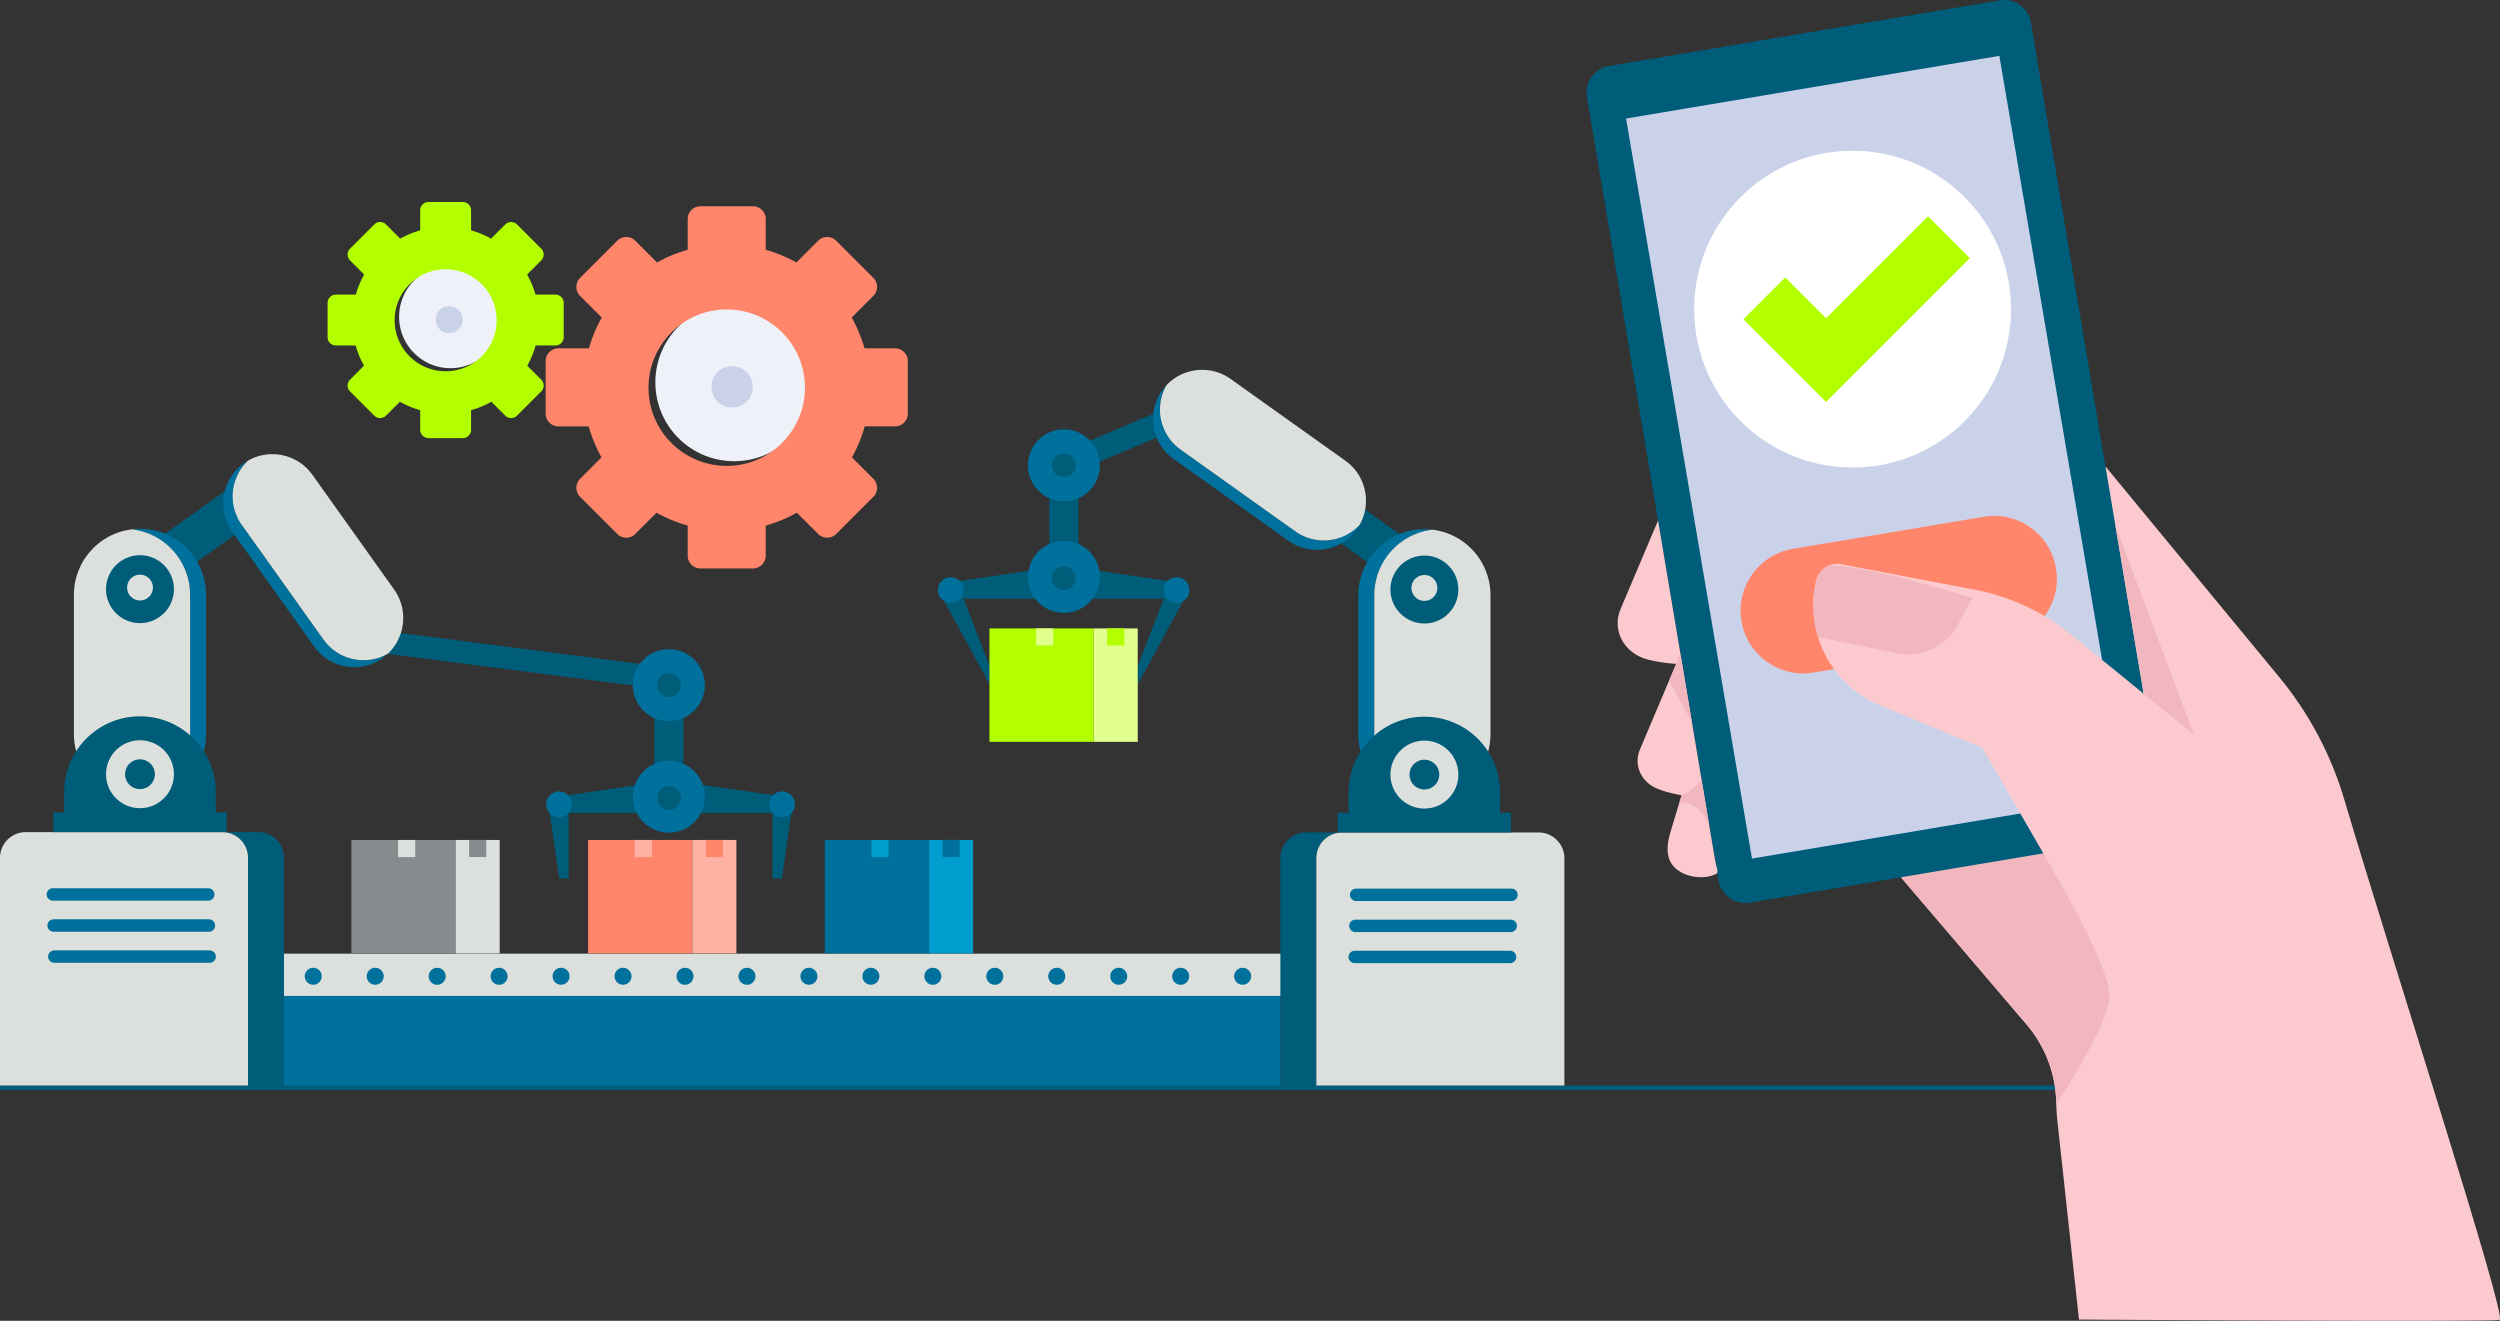 <?xml version="1.0" encoding="UTF-8"?> <svg xmlns="http://www.w3.org/2000/svg" xmlns:xlink="http://www.w3.org/1999/xlink" width="3101.159" height="1638.419" viewBox="0 0 3101.159 1638.419"><rect x="0" y="0" width="3101.159" height="1638.419" fill="#333333" stroke="none"/><defs><clipPath id="clip-path"><rect id="Rettangolo_1498" data-name="Rettangolo 1498" width="3101.159" height="1638.419" transform="translate(0 0.001)" fill="none"></rect></clipPath><clipPath id="clip-path-2"><path id="Tracciato_4951" data-name="Tracciato 4951" d="M2568.271,628.517l-43.49,49.916-43.489,49.916L2437.8,778.265l-43.489,49.916-43.49,49.915-43.489,49.916-43.489,49.916,31.261,36.617,31.261,36.616,31.26,36.617,31.261,36.617,31.261,36.616,31.26,36.617,31.261,36.616,31.261,36.618q4.305,5.043,8.137,10.406t7.171,11q3.341,5.634,6.182,11.52t5.167,11.975q2.326,6.09,4.131,12.362t3.071,12.682q1.266,6.411,1.986,12.935t.88,13.119q.033,1.389.073,2.777c.029.926.058,1.851.092,2.777s.071,1.851.112,2.776.087,1.849.138,2.774.1,1.848.166,2.772.127,1.847.2,2.77.152,1.845.238,2.767.178,1.843.278,2.764l3.369,30.977,3.368,30.976,3.369,30.976,3.368,30.976,3.369,30.976,3.369,30.977,3.369,30.977,3.368,30.976s7.955.051,21.9.136,33.881.2,57.845.332,51.952.277,82.005.418,62.169.278,94.383.392,64.527.2,94.975.255,59.031.057,83.785.006,45.678-.165,60.809-.356,24.47-.459,26.052-.826c1.257-.291.111-7.488-2.972-20.247s-8.1-31.083-14.595-53.629-14.456-49.314-23.426-78.964-18.947-62.179-29.465-96.248-21.574-69.68-32.708-105.488-22.341-71.815-33.16-106.679-21.245-68.586-30.818-99.823-18.289-59.989-25.683-84.918q-3.072-10.351-6.652-20.515t-7.658-20.118q-4.077-9.952-8.645-19.682t-9.614-19.213q-5.047-9.483-10.564-18.707T2853.2,874.8q-5.977-8.943-12.406-17.59t-13.3-16.98l-26.967-32.7-26.968-32.7-26.967-32.7-26.967-32.7-26.968-32.7-26.967-32.7-26.967-32.7-26.967-32.7Z" fill="none"></path></clipPath><clipPath id="clip-path-4"><path id="Tracciato_4955" data-name="Tracciato 4955" d="M2422.238,78.987l-57.879,9.719-57.879,9.718-57.878,9.718-57.88,9.717-57.878,9.718-57.879,9.719-57.879,9.718,19.524,114.75,19.524,114.75,19.522,114.75,19.524,114.749,19.524,114.75,19.523,114.75,19.523,114.749,19.524,114.75,57.879-9.718,57.878-9.718,57.879-9.719,57.879-9.718,57.878-9.718,57.879-9.717,57.879-9.719,57.879-9.718-19.523-114.75-19.524-114.75-19.524-114.75L2558.21,528.268l-19.523-114.75-19.524-114.75L2499.64,184.019l-19.524-114.75Z" fill="none"></path></clipPath><clipPath id="clip-path-6"><path id="Tracciato_4961" data-name="Tracciato 4961" d="M2277.014,699.511a27.153,27.153,0,0,0-24.165,20.924,134.25,134.25,0,0,0,77.4,153.677l16.06,6.664,16.06,6.663,16.06,6.665,16.059,6.663,16.061,6.664,16.06,6.664,16.06,6.664,16.06,6.664,23.024,39.742,23.024,39.741,23.024,39.742,23.024,39.742,23.025,39.742,23.023,39.741,23.024,39.741,23.024,39.743,19.8-33.619,19.8-33.619,19.8-33.618,19.8-33.62,19.8-33.618,19.8-33.619,19.8-33.618,19.8-33.619-29.028-23.649-29.028-23.65-29.029-23.649-29.029-23.649-29.028-23.65-29.028-23.648-29.028-23.649-29.029-23.65q-6.5-5.291-13.288-10.155t-13.852-9.286q-7.059-4.422-14.372-8.4t-14.85-7.485q-7.537-3.512-15.283-6.554t-15.674-5.6q-7.927-2.559-16.021-4.631t-16.323-3.641l-20.923-3.989-20.924-3.988-20.923-3.988-20.923-3.989-20.923-3.988-20.922-3.989-20.924-3.989-20.923-3.988a27.482,27.482,0,0,0-2.754-.139q-1.147,0-2.279.1" fill="none"></path></clipPath></defs><g id="Raggruppa_1450" data-name="Raggruppa 1450" transform="translate(0 -0.001)"><g id="Raggruppa_1437" data-name="Raggruppa 1437"><g id="Raggruppa_1436" data-name="Raggruppa 1436" clip-path="url(#clip-path)"><path id="Tracciato_4851" data-name="Tracciato 4851" d="M1008.584,474.288A98.241,98.241,0,0,1,1006.6,494a97.266,97.266,0,0,1-14.717,34.973,98.067,98.067,0,0,1-43.033,35.436,96.953,96.953,0,0,1-18.359,5.7,98.714,98.714,0,0,1-39.423,0,97.284,97.284,0,0,1-34.974-14.716,98.1,98.1,0,0,1-35.436-43.033,97.047,97.047,0,0,1-5.7-18.359,98.77,98.77,0,0,1,0-39.424A97.269,97.269,0,0,1,829.673,419.6a98.074,98.074,0,0,1,43.032-35.436,97.061,97.061,0,0,1,18.36-5.7,98.765,98.765,0,0,1,39.423,0,97.328,97.328,0,0,1,34.974,14.717,98.1,98.1,0,0,1,35.436,43.033,97.051,97.051,0,0,1,5.7,18.359,98.241,98.241,0,0,1,1.987,19.712" fill="#eef2f8"></path><path id="Tracciato_4852" data-name="Tracciato 4852" d="M1126.1,513.043V447.949a15.868,15.868,0,0,0-.322-3.2,15.648,15.648,0,0,0-.924-2.976,15.843,15.843,0,0,0-14.611-9.686h-37.825q-.719-2.52-1.509-5.011t-1.65-4.948q-.859-2.457-1.789-4.882t-1.927-4.814q-1-2.39-2.061-4.743t-2.195-4.67q-1.13-2.318-2.325-4.6t-2.455-4.518l3.352-3.352,3.351-3.352,3.352-3.351,3.352-3.352,3.351-3.351,3.352-3.352,3.352-3.352,3.351-3.351a15.838,15.838,0,0,0,0-22.426l-5.753-5.754-5.754-5.753-5.753-5.754-5.754-5.753-5.753-5.754-5.754-5.754-5.754-5.753-5.753-5.754a15.974,15.974,0,0,0-2.488-2.032,15.783,15.783,0,0,0-5.7-2.322,15.9,15.9,0,0,0-9,.871,15.74,15.74,0,0,0-2.758,1.451,15.929,15.929,0,0,0-2.488,2.032l-3.365,3.366-3.366,3.365-3.365,3.366-3.366,3.365-3.365,3.366-3.365,3.365-3.366,3.365-3.365,3.366q-2.235-1.247-4.507-2.429t-4.584-2.3q-2.31-1.119-4.658-2.17t-4.73-2.038q-2.382-.986-4.8-1.9t-4.867-1.767q-2.451-.851-4.932-1.63t-4.995-1.49V271.721a15.944,15.944,0,0,0-.322-3.2,15.759,15.759,0,0,0-2.386-5.67,15.822,15.822,0,0,0-13.149-6.992H868.924a15.84,15.84,0,0,0-15.858,15.858v38.117q-2.512.709-4.994,1.49t-4.932,1.63q-2.449.849-4.867,1.767t-4.8,1.9q-2.382.986-4.73,2.038t-4.658,2.17q-2.31,1.117-4.583,2.3t-4.507,2.429l-3.366-3.366-3.365-3.365L804.9,315.47l-3.365-3.366-3.365-3.365-3.366-3.366-3.365-3.365-3.366-3.366a15.877,15.877,0,0,0-17.18-3.483,15.776,15.776,0,0,0-2.758,1.451,15.967,15.967,0,0,0-2.487,2.032l-5.754,5.754-5.754,5.753-5.753,5.754-5.754,5.754-5.753,5.753-5.754,5.754-5.753,5.753-5.754,5.754a15.965,15.965,0,0,0-2.032,2.487,15.8,15.8,0,0,0-2.322,5.7,15.9,15.9,0,0,0,.871,9,15.71,15.71,0,0,0,1.451,2.758,15.971,15.971,0,0,0,2.032,2.488l3.352,3.351,3.351,3.352,3.352,3.352,3.352,3.351,3.351,3.352,3.352,3.351,3.352,3.352,3.351,3.352q-1.258,2.238-2.454,4.518t-2.326,4.6q-1.13,2.316-2.194,4.67t-2.062,4.743q-1,2.389-1.926,4.814t-1.789,4.882q-.859,2.459-1.65,4.948t-1.509,5.011H692.7a15.958,15.958,0,0,0-3.2.323,15.782,15.782,0,0,0-5.67,2.386,15.925,15.925,0,0,0-4.283,4.283,15.791,15.791,0,0,0-2.708,8.866v65.094a15.944,15.944,0,0,0,.322,3.2,15.76,15.76,0,0,0,2.386,5.67,15.9,15.9,0,0,0,6.977,5.745,15.647,15.647,0,0,0,2.976.924,15.887,15.887,0,0,0,3.2.323h37.594q.711,2.539,1.494,5.049t1.637,4.987q.854,2.477,1.778,4.92t1.916,4.852q.993,2.408,2.054,4.78t2.189,4.707q1.128,2.336,2.322,4.632t2.453,4.553l-3.315,3.314L739.5,574.01l-3.314,3.314-3.315,3.314-3.314,3.315-3.314,3.314-3.315,3.314-3.314,3.315a15.965,15.965,0,0,0-2.032,2.487,15.777,15.777,0,0,0-2.322,5.7,15.9,15.9,0,0,0,.871,8.995,15.717,15.717,0,0,0,1.451,2.759,15.962,15.962,0,0,0,2.032,2.487l5.754,5.754,5.753,5.753,5.754,5.754,5.753,5.753,5.754,5.754,5.753,5.754,5.754,5.753,5.754,5.754a15.962,15.962,0,0,0,2.487,2.032,15.778,15.778,0,0,0,5.7,2.322,15.82,15.82,0,0,0,14.241-4.354l3.3-3.3,3.3-3.3,3.3-3.3,3.3-3.3,3.3-3.3,3.3-3.3,3.3-3.3,3.3-3.3q2.26,1.272,4.564,2.479t4.643,2.347q2.34,1.14,4.719,2.213t4.794,2.078q2.415,1,4.866,1.939T843,648.8q2.484.864,5,1.657t5.067,1.512v37.3a15.84,15.84,0,0,0,15.858,15.857h65.094a15.88,15.88,0,0,0,14.611-9.685,15.731,15.731,0,0,0,.924-2.977,15.941,15.941,0,0,0,.322-3.2v-37.3q2.55-.718,5.067-1.512t5-1.657q2.484-.866,4.935-1.8t4.866-1.94q2.415-1,4.793-2.077t4.72-2.214q2.342-1.14,4.643-2.347t4.564-2.479l3.3,3.3,3.3,3.3,3.3,3.3,3.3,3.3,3.3,3.3,3.3,3.3,3.3,3.3,3.3,3.3a15.858,15.858,0,0,0,2.488,2.031,15.68,15.68,0,0,0,2.758,1.452,15.839,15.839,0,0,0,17.18-3.483l5.754-5.754,5.753-5.754,5.754-5.753,5.753-5.754,5.754-5.753,5.753-5.754,5.754-5.753,5.754-5.754a15.963,15.963,0,0,0,2.032-2.487,15.8,15.8,0,0,0,2.322-5.7,15.9,15.9,0,0,0-.871-9,15.776,15.776,0,0,0-1.451-2.758,15.966,15.966,0,0,0-2.032-2.487l-3.315-3.315-3.314-3.314-3.314-3.315-3.315-3.314-3.314-3.315-3.315-3.314-3.314-3.315-3.314-3.314q1.258-2.256,2.453-4.553t2.322-4.631q1.128-2.336,2.189-4.707t2.054-4.781q.993-2.407,1.917-4.851t1.778-4.92q.854-2.477,1.637-4.987t1.494-5.049h37.593a15.872,15.872,0,0,0,3.2-.323,15.761,15.761,0,0,0,5.67-2.386,15.908,15.908,0,0,0,5.745-6.976,15.68,15.68,0,0,0,.924-2.977,15.869,15.869,0,0,0,.322-3.2M909.341,577.621a98.565,98.565,0,0,1-21.851-.689,96.451,96.451,0,0,1-38.755-14.569,97.262,97.262,0,0,1-38.033-47.1,96.374,96.374,0,0,1-5.258-20.374,98.574,98.574,0,0,1-.689-21.851,95.316,95.316,0,0,1,8.831-33.2,97.4,97.4,0,0,1,8.506-14.6,98.54,98.54,0,0,1,23.7-23.7,97.383,97.383,0,0,1,14.6-8.508,95.365,95.365,0,0,1,33.2-8.834,98.65,98.65,0,0,1,21.853.688,96.429,96.429,0,0,1,38.759,14.569,97.248,97.248,0,0,1,38.036,47.108,96.387,96.387,0,0,1,5.258,20.375,98.6,98.6,0,0,1,.687,21.854,95.352,95.352,0,0,1-8.834,33.2,97.336,97.336,0,0,1-8.507,14.6,98.567,98.567,0,0,1-23.7,23.7,97.336,97.336,0,0,1-14.6,8.506,95.389,95.389,0,0,1-33.2,8.831" fill="#ff866b"></path><path id="Tracciato_4853" data-name="Tracciato 4853" d="M933.847,479.827a25.792,25.792,0,0,1-.522,5.175,25.52,25.52,0,0,1-3.864,9.183,25.76,25.76,0,0,1-11.3,9.3,25.455,25.455,0,0,1-4.821,1.5,25.913,25.913,0,0,1-10.35,0,25.518,25.518,0,0,1-9.183-3.864,25.76,25.76,0,0,1-9.3-11.3,25.457,25.457,0,0,1-1.5-4.821,25.914,25.914,0,0,1,0-10.35,25.52,25.52,0,0,1,3.864-9.183,25.76,25.76,0,0,1,11.3-9.3,25.453,25.453,0,0,1,4.821-1.5,25.913,25.913,0,0,1,10.35,0,25.519,25.519,0,0,1,9.183,3.864,25.76,25.76,0,0,1,9.3,11.3,25.457,25.457,0,0,1,1.5,4.821,25.792,25.792,0,0,1,.522,5.175" fill="#cad2ea"></path><path id="Tracciato_4854" data-name="Tracciato 4854" d="M622.632,392.956a64.083,64.083,0,0,1-1.3,12.851,63.437,63.437,0,0,1-9.595,22.8,63.947,63.947,0,0,1-28.056,23.1,63.271,63.271,0,0,1-11.97,3.715,64.363,64.363,0,0,1-25.7,0,63.411,63.411,0,0,1-22.8-9.594,63.969,63.969,0,0,1-23.1-28.056,63.294,63.294,0,0,1-3.715-11.97,64.362,64.362,0,0,1,0-25.7,63.389,63.389,0,0,1,9.6-22.8,63.96,63.96,0,0,1,28.055-23.1,63.3,63.3,0,0,1,11.97-3.715,64.363,64.363,0,0,1,25.7,0,63.391,63.391,0,0,1,22.8,9.6,63.939,63.939,0,0,1,23.1,28.055,63.366,63.366,0,0,1,3.716,11.97,64.083,64.083,0,0,1,1.3,12.851" fill="#eef2f8"></path><path id="Tracciato_4855" data-name="Tracciato 4855" d="M699.252,418.223V375.784a10.438,10.438,0,0,0-.21-2.084,10.3,10.3,0,0,0-1.556-3.7,10.378,10.378,0,0,0-2.792-2.792,10.317,10.317,0,0,0-3.7-1.556,10.44,10.44,0,0,0-2.084-.21h-24.66q-.469-1.644-.984-3.267t-1.076-3.226q-.561-1.6-1.167-3.183t-1.255-3.138q-.651-1.559-1.345-3.093T657,346.493q-.738-1.511-1.516-3t-1.6-2.945l2.185-2.185,2.186-2.185L660.435,334l2.185-2.185,2.185-2.186,2.185-2.185,2.185-2.185,2.186-2.185a10.419,10.419,0,0,0,1.324-1.622,10.328,10.328,0,0,0,0-11.377,10.418,10.418,0,0,0-1.324-1.622L667.61,304.7l-3.752-3.751-3.751-3.751-3.751-3.751L652.6,289.7l-3.751-3.751-3.751-3.752-3.751-3.751a10.418,10.418,0,0,0-1.622-1.324,10.328,10.328,0,0,0-11.377,0,10.418,10.418,0,0,0-1.622,1.324l-2.194,2.194-2.194,2.195-2.194,2.194-2.2,2.194-2.194,2.194-2.194,2.194-2.194,2.194-2.194,2.194q-1.457-.811-2.938-1.583t-2.989-1.5q-1.506-.729-3.037-1.415t-3.083-1.328q-1.554-.643-3.13-1.241t-3.173-1.153q-1.6-.553-3.215-1.062t-3.256-.971V260.889a10.435,10.435,0,0,0-.21-2.083,10.3,10.3,0,0,0-1.556-3.7,10.473,10.473,0,0,0-1.262-1.53,10.306,10.306,0,0,0-7.311-3.028H531.579a10.327,10.327,0,0,0-10.338,10.338v24.852q-1.638.462-3.256.971t-3.216,1.062q-1.6.554-3.173,1.153t-3.129,1.241q-1.554.642-3.084,1.328t-3.037,1.415q-1.506.729-2.988,1.5t-2.938,1.583l-2.2-2.194-2.194-2.194-2.194-2.194-2.194-2.194-2.194-2.194-2.194-2.194-2.194-2.195-2.194-2.194a10.418,10.418,0,0,0-1.622-1.324,10.331,10.331,0,0,0-13,1.324l-3.751,3.751-3.751,3.752-3.752,3.751-3.751,3.751L445.49,297.2l-3.751,3.751-3.751,3.751-3.751,3.751a10.423,10.423,0,0,0-1.325,1.622,10.29,10.29,0,0,0-1.514,3.714,10.366,10.366,0,0,0,.568,5.865,10.267,10.267,0,0,0,.946,1.8,10.425,10.425,0,0,0,1.325,1.622l2.185,2.185,2.185,2.185,2.185,2.185,2.186,2.186L445.163,334l2.185,2.185,2.185,2.185,2.185,2.185q-.82,1.459-1.6,2.945t-1.516,3q-.736,1.51-1.431,3.045t-1.344,3.093q-.649,1.557-1.256,3.138t-1.166,3.183q-.561,1.6-1.076,3.226t-.983,3.267H416.685a10.44,10.44,0,0,0-2.084.21,10.3,10.3,0,0,0-3.7,1.556,10.36,10.36,0,0,0-3.746,4.548,10.193,10.193,0,0,0-.6,1.941,10.366,10.366,0,0,0-.21,2.084v42.439a10.364,10.364,0,0,0,.21,2.083,10.194,10.194,0,0,0,.6,1.941,10.325,10.325,0,0,0,9.526,6.314h24.509q.463,1.656.974,3.292t1.068,3.251q.557,1.615,1.159,3.208t1.25,3.163q.646,1.57,1.339,3.117t1.427,3.069q.735,1.522,1.513,3.019t1.6,2.969l-2.16,2.161-2.161,2.16-2.161,2.161-2.161,2.161-2.161,2.161-2.16,2.161-2.161,2.161-2.161,2.16a10.425,10.425,0,0,0-1.325,1.622,10.29,10.29,0,0,0-1.514,3.714,10.366,10.366,0,0,0,.568,5.865,10.267,10.267,0,0,0,.946,1.8,10.425,10.425,0,0,0,1.325,1.622l3.751,3.751,3.751,3.751,3.751,3.751,3.751,3.752,3.751,3.751,3.752,3.751,3.751,3.751,3.751,3.751a10.327,10.327,0,0,0,14.621,0l2.151-2.152,2.152-2.152,2.152-2.152,2.152-2.151,2.152-2.152,2.152-2.152,2.151-2.152,2.152-2.152q1.475.83,2.976,1.616t3.027,1.53q1.525.744,3.077,1.444t3.125,1.354q1.575.654,3.173,1.264t3.217,1.173q1.62.564,3.262,1.081t3.3.986v24.319a10.35,10.35,0,0,0,6.314,9.526,10.245,10.245,0,0,0,1.941.6,10.357,10.357,0,0,0,2.083.21h42.439a10.366,10.366,0,0,0,2.084-.21,10.235,10.235,0,0,0,1.94-.6,10.377,10.377,0,0,0,4.549-3.746,10.3,10.3,0,0,0,1.556-3.7,10.428,10.428,0,0,0,.21-2.083V508.8q1.662-.47,3.3-.986t3.262-1.081q1.62-.562,3.217-1.173t3.172-1.264q1.575-.656,3.126-1.355t3.077-1.443q1.526-.744,3.027-1.53t2.975-1.616l2.152,2.152,2.152,2.151,2.152,2.152,2.152,2.152,2.152,2.152,2.151,2.152,2.152,2.152,2.152,2.152a10.486,10.486,0,0,0,1.622,1.325,10.269,10.269,0,0,0,1.8.946,10.366,10.366,0,0,0,7.781,0,10.269,10.269,0,0,0,1.8-.946,10.427,10.427,0,0,0,1.622-1.325l3.751-3.751,3.751-3.751,3.751-3.751,3.751-3.752,3.751-3.751,3.751-3.751,3.752-3.751,3.751-3.751a10.419,10.419,0,0,0,1.324-1.622,10.334,10.334,0,0,0,0-11.377,10.482,10.482,0,0,0-1.325-1.622l-2.161-2.161-2.161-2.16-2.161-2.161-2.161-2.161-2.16-2.161L658.4,457.97l-2.161-2.161-2.161-2.161q.82-1.472,1.6-2.968t1.514-3.019q.735-1.523,1.427-3.069t1.339-3.117q.648-1.57,1.25-3.163t1.159-3.208q.558-1.614,1.068-3.251t.974-3.292h24.509a10.326,10.326,0,0,0,7.311-3.028,10.475,10.475,0,0,0,1.262-1.53,10.3,10.3,0,0,0,1.556-3.7,10.435,10.435,0,0,0,.21-2.083m-141.322,42.1a64.265,64.265,0,0,1-14.246-.449,62.876,62.876,0,0,1-25.267-9.5,63.4,63.4,0,0,1-24.8-30.709,62.823,62.823,0,0,1-3.428-13.283,64.265,64.265,0,0,1-.45-14.246,62.163,62.163,0,0,1,5.758-21.646,63.382,63.382,0,0,1,5.546-9.518,63.988,63.988,0,0,1,24.97-21,62.193,62.193,0,0,1,21.646-5.759,64.273,64.273,0,0,1,14.247.448,62.885,62.885,0,0,1,25.269,9.5,63.405,63.405,0,0,1,24.8,30.712,62.769,62.769,0,0,1,3.427,13.284,64.285,64.285,0,0,1,.449,14.248,62.154,62.154,0,0,1-5.76,21.645,63.515,63.515,0,0,1-5.546,9.518,64.263,64.263,0,0,1-15.454,15.453,63.427,63.427,0,0,1-9.518,5.545,62.164,62.164,0,0,1-21.646,5.758" fill="#b3ff00"></path><path id="Tracciato_4856" data-name="Tracciato 4856" d="M573.906,396.567a16.816,16.816,0,0,1-.34,3.374,16.673,16.673,0,0,1-2.519,5.987,16.754,16.754,0,0,1-29.31-2.844,16.6,16.6,0,0,1-.976-3.143,16.913,16.913,0,0,1,0-6.748,16.654,16.654,0,0,1,2.52-5.987,16.751,16.751,0,0,1,29.309,2.844,16.6,16.6,0,0,1,.976,3.143,16.816,16.816,0,0,1,.34,3.374" fill="#cad2ea"></path><path id="Tracciato_4857" data-name="Tracciato 4857" d="M2411.2,123.879h-.383l-.383,0q-.192,0-.382.006l-.382.008-.381.011-.381.013-.379.016-.38.018.38-.018.38-.015.38-.013.381-.011.382-.009.382-.006.383,0h.383" fill="#00709d"></path><path id="Tracciato_4858" data-name="Tracciato 4858" d="M1881.973,1303.615H1673.437v-83.721h208.536v83.721Zm-206.282-2.254h204.028v-79.213H1675.691v79.213Z" fill="#00709d"></path><path id="Tracciato_4859" data-name="Tracciato 4859" d="M267.114,1303.168H58.578v-83.721H267.114v83.721Zm-206.282-2.254H264.86V1221.7H60.832v79.213Z" fill="#00709d"></path><path id="Tracciato_4860" data-name="Tracciato 4860" d="M1590.7,1235.446H345.91V1182.97H1590.7v52.476Z" fill="#dce0dc"></path><path id="Tracciato_4861" data-name="Tracciato 4861" d="M399.092,1211.036a10.58,10.58,0,0,1-.214,2.121,10.52,10.52,0,0,1-8.191,8.191,10.618,10.618,0,0,1-4.242,0,10.45,10.45,0,0,1-3.764-1.584,10.542,10.542,0,0,1-4.427-10.849,10.447,10.447,0,0,1,1.584-3.764,10.564,10.564,0,0,1,4.631-3.814,10.424,10.424,0,0,1,1.976-.613,10.618,10.618,0,0,1,4.242,0,10.45,10.45,0,0,1,3.764,1.584,10.565,10.565,0,0,1,3.814,4.631,10.422,10.422,0,0,1,.613,1.976,10.579,10.579,0,0,1,.214,2.121" fill="#00709d"></path><path id="Tracciato_4862" data-name="Tracciato 4862" d="M475.952,1211.036a10.582,10.582,0,0,1-.214,2.121,10.519,10.519,0,0,1-8.191,8.191,10.618,10.618,0,0,1-4.242,0,10.51,10.51,0,0,1-5.322-2.869,10.558,10.558,0,0,1-1.285-1.558,10.431,10.431,0,0,1-.971-1.788,10.543,10.543,0,0,1-.614-1.976,10.666,10.666,0,0,1,0-4.242,10.526,10.526,0,0,1,20.839,2.121" fill="#00709d"></path><path id="Tracciato_4863" data-name="Tracciato 4863" d="M552.811,1211.036a10.58,10.58,0,0,1-.214,2.121,10.519,10.519,0,0,1-8.191,8.191,10.618,10.618,0,0,1-4.242,0,10.45,10.45,0,0,1-3.764-1.584,10.542,10.542,0,0,1-4.427-10.849,10.446,10.446,0,0,1,1.584-3.764,10.564,10.564,0,0,1,4.631-3.814,10.447,10.447,0,0,1,1.976-.613,10.618,10.618,0,0,1,4.242,0,10.45,10.45,0,0,1,3.764,1.584,10.564,10.564,0,0,1,2.843,2.843,10.446,10.446,0,0,1,1.584,3.764,10.579,10.579,0,0,1,.214,2.121" fill="#00709d"></path><path id="Tracciato_4864" data-name="Tracciato 4864" d="M629.67,1211.036a10.58,10.58,0,0,1-.214,2.121,10.519,10.519,0,0,1-8.191,8.191,10.618,10.618,0,0,1-4.242,0,10.45,10.45,0,0,1-3.764-1.584,10.542,10.542,0,0,1-4.427-10.849,10.448,10.448,0,0,1,1.584-3.764,10.563,10.563,0,0,1,4.631-3.814,10.446,10.446,0,0,1,1.976-.613,10.618,10.618,0,0,1,4.242,0,10.45,10.45,0,0,1,3.764,1.584,10.566,10.566,0,0,1,2.843,2.843,10.446,10.446,0,0,1,1.584,3.764,10.579,10.579,0,0,1,.214,2.121" fill="#00709d"></path><path id="Tracciato_4865" data-name="Tracciato 4865" d="M706.53,1211.036a10.58,10.58,0,0,1-.214,2.121,10.519,10.519,0,0,1-8.191,8.191,10.618,10.618,0,0,1-4.242,0,10.45,10.45,0,0,1-3.764-1.584,10.564,10.564,0,0,1-2.843-2.843,10.446,10.446,0,0,1-1.584-3.764,10.618,10.618,0,0,1,0-4.242,10.446,10.446,0,0,1,1.584-3.764,10.564,10.564,0,0,1,4.631-3.814,10.425,10.425,0,0,1,1.976-.613,10.618,10.618,0,0,1,4.242,0,10.45,10.45,0,0,1,3.764,1.584,10.565,10.565,0,0,1,3.814,4.631,10.42,10.42,0,0,1,.613,1.976,10.579,10.579,0,0,1,.214,2.121" fill="#00709d"></path><path id="Tracciato_4866" data-name="Tracciato 4866" d="M783.39,1211.036a10.585,10.585,0,0,1-.214,2.121,10.517,10.517,0,0,1-10.312,8.405,10.581,10.581,0,0,1-2.121-.214,10.451,10.451,0,0,1-3.764-1.584,10.544,10.544,0,0,1-3.814-4.631,10.4,10.4,0,0,1-.613-1.976,10.618,10.618,0,0,1,0-4.242,10.354,10.354,0,0,1,.613-1.976,10.564,10.564,0,0,1,5.6-5.6,10.423,10.423,0,0,1,1.976-.613,10.614,10.614,0,0,1,4.241,0,10.519,10.519,0,0,1,8.192,8.191,10.584,10.584,0,0,1,.214,2.121" fill="#00709d"></path><path id="Tracciato_4867" data-name="Tracciato 4867" d="M860.249,1211.036a10.58,10.58,0,0,1-.214,2.121,10.519,10.519,0,0,1-8.191,8.191,10.618,10.618,0,0,1-4.242,0,10.45,10.45,0,0,1-3.764-1.584,10.542,10.542,0,0,1-4.427-10.849,10.446,10.446,0,0,1,1.584-3.764,10.564,10.564,0,0,1,4.631-3.814,10.425,10.425,0,0,1,1.976-.613,10.618,10.618,0,0,1,4.242,0,10.45,10.45,0,0,1,3.764,1.584,10.565,10.565,0,0,1,3.814,4.631,10.42,10.42,0,0,1,.613,1.976,10.579,10.579,0,0,1,.214,2.121" fill="#00709d"></path><path id="Tracciato_4868" data-name="Tracciato 4868" d="M937.108,1211.036a10.58,10.58,0,0,1-.214,2.121,10.519,10.519,0,0,1-8.191,8.191,10.618,10.618,0,0,1-4.242,0,10.45,10.45,0,0,1-3.764-1.584,10.542,10.542,0,0,1-4.427-10.849,10.446,10.446,0,0,1,1.584-3.764,10.564,10.564,0,0,1,4.631-3.814,10.447,10.447,0,0,1,1.976-.613,10.618,10.618,0,0,1,4.242,0,10.45,10.45,0,0,1,3.764,1.584,10.565,10.565,0,0,1,3.814,4.631,10.42,10.42,0,0,1,.613,1.976,10.579,10.579,0,0,1,.214,2.121" fill="#00709d"></path><path id="Tracciato_4869" data-name="Tracciato 4869" d="M1013.968,1211.036a10.585,10.585,0,0,1-.214,2.121,10.52,10.52,0,0,1-8.191,8.191,10.618,10.618,0,0,1-4.242,0,10.45,10.45,0,0,1-3.764-1.584,10.542,10.542,0,0,1-4.427-10.849,10.446,10.446,0,0,1,1.584-3.764,10.542,10.542,0,0,1,10.849-4.427,10.45,10.45,0,0,1,3.764,1.584,10.566,10.566,0,0,1,3.814,4.631,10.425,10.425,0,0,1,.613,1.976,10.584,10.584,0,0,1,.214,2.121" fill="#00709d"></path><path id="Tracciato_4870" data-name="Tracciato 4870" d="M1090.827,1211.036a10.58,10.58,0,0,1-.214,2.121,10.52,10.52,0,0,1-8.191,8.191,10.618,10.618,0,0,1-4.242,0,10.449,10.449,0,0,1-3.764-1.584,10.542,10.542,0,0,1-4.427-10.849,10.449,10.449,0,0,1,1.584-3.764,10.564,10.564,0,0,1,4.631-3.814,10.425,10.425,0,0,1,1.976-.613,10.618,10.618,0,0,1,4.242,0,10.452,10.452,0,0,1,3.764,1.584,10.564,10.564,0,0,1,3.814,4.631,10.425,10.425,0,0,1,.613,1.976,10.579,10.579,0,0,1,.214,2.121" fill="#00709d"></path><path id="Tracciato_4871" data-name="Tracciato 4871" d="M1167.687,1211.036a10.58,10.58,0,0,1-.214,2.121,10.519,10.519,0,0,1-8.191,8.191,10.618,10.618,0,0,1-4.242,0,10.449,10.449,0,0,1-3.764-1.584,10.542,10.542,0,0,1-4.427-10.849,10.449,10.449,0,0,1,1.584-3.764,10.564,10.564,0,0,1,4.631-3.814,10.425,10.425,0,0,1,1.976-.613,10.618,10.618,0,0,1,4.242,0,10.449,10.449,0,0,1,3.764,1.584,10.564,10.564,0,0,1,3.814,4.631,10.425,10.425,0,0,1,.613,1.976,10.579,10.579,0,0,1,.214,2.121" fill="#00709d"></path><path id="Tracciato_4872" data-name="Tracciato 4872" d="M1244.546,1211.036a10.58,10.58,0,0,1-.214,2.121,10.52,10.52,0,0,1-8.191,8.191,10.618,10.618,0,0,1-4.242,0,10.449,10.449,0,0,1-3.764-1.584,10.542,10.542,0,0,1-4.427-10.849,10.449,10.449,0,0,1,1.584-3.764,10.564,10.564,0,0,1,4.631-3.814,10.425,10.425,0,0,1,1.976-.613,10.618,10.618,0,0,1,4.242,0,10.452,10.452,0,0,1,3.764,1.584,10.564,10.564,0,0,1,3.814,4.631,10.425,10.425,0,0,1,.613,1.976,10.579,10.579,0,0,1,.214,2.121" fill="#00709d"></path><path id="Tracciato_4873" data-name="Tracciato 4873" d="M1321.406,1211.036a10.58,10.58,0,0,1-.214,2.121,10.519,10.519,0,0,1-8.191,8.191,10.618,10.618,0,0,1-4.242,0,10.449,10.449,0,0,1-3.764-1.584,10.542,10.542,0,0,1-4.427-10.849,10.449,10.449,0,0,1,1.584-3.764,10.564,10.564,0,0,1,4.631-3.814,10.447,10.447,0,0,1,1.976-.613,10.618,10.618,0,0,1,4.242,0,10.449,10.449,0,0,1,3.764,1.584,10.564,10.564,0,0,1,3.814,4.631,10.425,10.425,0,0,1,.613,1.976,10.579,10.579,0,0,1,.214,2.121" fill="#00709d"></path><path id="Tracciato_4874" data-name="Tracciato 4874" d="M1398.265,1211.036a10.58,10.58,0,0,1-.214,2.121,10.519,10.519,0,0,1-8.191,8.191,10.618,10.618,0,0,1-4.242,0,10.449,10.449,0,0,1-3.764-1.584,10.542,10.542,0,0,1-4.427-10.849,10.449,10.449,0,0,1,1.584-3.764,10.564,10.564,0,0,1,4.631-3.814,10.447,10.447,0,0,1,1.976-.613,10.618,10.618,0,0,1,4.242,0,10.449,10.449,0,0,1,3.764,1.584,10.564,10.564,0,0,1,3.814,4.631,10.425,10.425,0,0,1,.613,1.976,10.579,10.579,0,0,1,.214,2.121" fill="#00709d"></path><path id="Tracciato_4875" data-name="Tracciato 4875" d="M1475.125,1211.036a10.58,10.58,0,0,1-.214,2.121,10.519,10.519,0,0,1-8.191,8.191,10.618,10.618,0,0,1-4.242,0,10.449,10.449,0,0,1-3.764-1.584,10.542,10.542,0,0,1-4.427-10.849,10.449,10.449,0,0,1,1.584-3.764,10.564,10.564,0,0,1,4.631-3.814,10.447,10.447,0,0,1,1.976-.613,10.618,10.618,0,0,1,4.242,0,10.449,10.449,0,0,1,3.764,1.584,10.564,10.564,0,0,1,3.814,4.631,10.425,10.425,0,0,1,.613,1.976,10.579,10.579,0,0,1,.214,2.121" fill="#00709d"></path><path id="Tracciato_4876" data-name="Tracciato 4876" d="M1551.984,1211.036a10.58,10.58,0,0,1-.214,2.121,10.519,10.519,0,0,1-8.191,8.191,10.618,10.618,0,0,1-4.242,0,10.449,10.449,0,0,1-3.764-1.584,10.542,10.542,0,0,1-4.427-10.849,10.449,10.449,0,0,1,1.584-3.764,10.564,10.564,0,0,1,4.631-3.814,10.447,10.447,0,0,1,1.976-.613,10.618,10.618,0,0,1,4.242,0,10.449,10.449,0,0,1,3.764,1.584,10.564,10.564,0,0,1,3.814,4.631,10.425,10.425,0,0,1,.613,1.976,10.579,10.579,0,0,1,.214,2.121" fill="#00709d"></path><path id="Tracciato_4877" data-name="Tracciato 4877" d="M565.247,1182.639H435.9V1041.944H565.247v140.695Z" fill="#888b8d"></path><path id="Tracciato_4878" data-name="Tracciato 4878" d="M619.853,1182.639H565.247V1041.944h54.606v140.695Z" fill="#dce0dc"></path><path id="Tracciato_4879" data-name="Tracciato 4879" d="M515.073,1063.188H493.829v-21.244h21.244v21.244Z" fill="#dce0dc"></path><path id="Tracciato_4880" data-name="Tracciato 4880" d="M603.172,1063.188H581.928v-21.244h21.244v21.244Z" fill="#888b8d"></path><path id="Tracciato_4881" data-name="Tracciato 4881" d="M858.866,1182.639H729.519V1041.944H858.866v140.695Z" fill="#ff866b"></path><path id="Tracciato_4882" data-name="Tracciato 4882" d="M913.472,1182.639H858.866V1041.944h54.606v140.695Z" fill="#ffb1a4"></path><path id="Tracciato_4883" data-name="Tracciato 4883" d="M808.692,1063.188H787.448v-21.244h21.244v21.244Z" fill="#ffb1a4"></path><path id="Tracciato_4884" data-name="Tracciato 4884" d="M896.791,1063.188H875.547v-21.244h21.244v21.244Z" fill="#ff866b"></path><path id="Tracciato_4885" data-name="Tracciato 4885" d="M1152.485,1182.639H1023.138V1041.944h129.347v140.695Z" fill="#00709d"></path><path id="Tracciato_4886" data-name="Tracciato 4886" d="M1207.091,1182.639h-54.606V1041.944h54.606v140.695Z" fill="#009ece"></path><path id="Tracciato_4887" data-name="Tracciato 4887" d="M1102.311,1063.188h-21.244v-21.244h21.244v21.244Z" fill="#009ece"></path><path id="Tracciato_4888" data-name="Tracciato 4888" d="M1190.41,1063.188h-21.244v-21.244h21.244v21.244Z" fill="#00709d"></path><path id="Tracciato_4889" data-name="Tracciato 4889" d="M1335.748,553.454l1.4,3.311,1.4,3.31,1.4,3.311,1.4,3.31,1.4,3.311,1.4,3.311,1.4,3.31,1.4,3.311,14.346-6.074,14.346-6.075L1390,561.716l14.346-6.074,14.347-6.074,14.346-6.074,14.346-6.074,14.346-6.074-1.4-3.311-1.4-3.311-1.4-3.31-1.4-3.311-1.4-3.31-1.4-3.311-1.4-3.31-1.4-3.311-14.347,6.074-14.346,6.074-14.346,6.074-14.346,6.074-14.346,6.075-14.347,6.074-14.346,6.074Z" fill="#005d7a"></path><path id="Tracciato_4890" data-name="Tracciato 4890" d="M1315.578,742.688H1174.736V722.936l17.6-2.572,17.605-2.572,17.606-2.572,17.6-2.572,17.6-2.572,17.605-2.572,17.606-2.572,17.6-2.572v40.328Z" fill="#005d7a"></path><path id="Tracciato_4891" data-name="Tracciato 4891" d="M1192.67,735.8l4.339,11.277,4.339,11.278,4.339,11.277,4.339,11.278,4.339,11.277,4.339,11.277,4.339,11.278,4.339,11.277V848.4l-7.117-13.005-7.116-13.006-7.117-13.006-7.117-13.005-7.116-13.006-7.117-13.005-7.117-13.006-7.116-13.005,2.777-1.069,2.778-1.069,2.778-1.068,2.777-1.069,2.778-1.069,2.778-1.069,2.777-1.068Z" fill="#005d7a"></path><path id="Tracciato_4892" data-name="Tracciato 4892" d="M1195.283,731.989a16.017,16.017,0,0,1-.324,3.211,15.828,15.828,0,0,1-2.4,5.7,16.037,16.037,0,0,1-4.3,4.3,15.926,15.926,0,0,1-20.174-1.945,15.956,15.956,0,0,1-3.415-5.064,15.8,15.8,0,0,1-.928-2.991,16.075,16.075,0,0,1,0-6.422,15.831,15.831,0,0,1,2.4-5.7,16.018,16.018,0,0,1,4.3-4.3,15.855,15.855,0,0,1,5.7-2.4,15.955,15.955,0,0,1,17.891,9.407,15.837,15.837,0,0,1,.928,2.991,16.017,16.017,0,0,1,.324,3.211" fill="#00709d"></path><path id="Tracciato_4893" data-name="Tracciato 4893" d="M1323.307,742.688h140.842V722.936l-17.6-2.572-17.606-2.572-17.6-2.572-17.6-2.572-17.6-2.572-17.606-2.572-17.6-2.572-17.6-2.572v40.328Z" fill="#005d7a"></path><path id="Tracciato_4894" data-name="Tracciato 4894" d="M1446.214,735.8l-4.339,11.277-4.339,11.278-4.339,11.277-4.339,11.278-4.339,11.277-4.339,11.277-4.339,11.278-4.339,11.277V848.4l7.117-13.005,7.116-13.006,7.117-13.006,7.117-13.005,7.116-13.006,7.117-13.005,7.117-13.006,7.116-13.005-2.777-1.069-2.778-1.069-2.778-1.068-2.777-1.069-2.778-1.069-2.778-1.069-2.777-1.068Z" fill="#005d7a"></path><path id="Tracciato_4895" data-name="Tracciato 4895" d="M1443.6,731.989a15.854,15.854,0,0,0,2.721,8.908,15.995,15.995,0,0,0,4.3,4.3,15.925,15.925,0,0,0,20.174-1.945,15.953,15.953,0,0,0,3.415-5.064,15.8,15.8,0,0,0,.928-2.991,16.075,16.075,0,0,0,0-6.422,15.828,15.828,0,0,0-.928-2.991,16,16,0,0,0-5.773-7.009,15.855,15.855,0,0,0-5.7-2.4,15.955,15.955,0,0,0-17.891,9.407,15.9,15.9,0,0,0-1.252,6.2" fill="#00709d"></path><path id="Tracciato_4896" data-name="Tracciato 4896" d="M1301.66,699.568h36.173V594.339H1301.66V699.568Z" fill="#005d7a"></path><path id="Tracciato_4897" data-name="Tracciato 4897" d="M1275.144,577.238a44.812,44.812,0,0,0,.906,8.989,44.382,44.382,0,0,0,6.71,15.949,44.739,44.739,0,0,0,19.625,16.16,44.3,44.3,0,0,0,8.373,2.6,45.045,45.045,0,0,0,17.978,0,44.378,44.378,0,0,0,15.949-6.711,44.73,44.73,0,0,0,16.16-19.624,44.3,44.3,0,0,0,2.6-8.373,45.045,45.045,0,0,0,0-17.978,44.38,44.38,0,0,0-6.711-15.949,44.745,44.745,0,0,0-19.625-16.16,44.276,44.276,0,0,0-8.372-2.6,45.045,45.045,0,0,0-17.978,0,44.337,44.337,0,0,0-15.949,6.712,44.695,44.695,0,0,0-16.16,19.624,44.268,44.268,0,0,0-2.6,8.372,44.819,44.819,0,0,0-.906,8.989" fill="#00709d"></path><path id="Tracciato_4898" data-name="Tracciato 4898" d="M1275.144,715.641a44.812,44.812,0,0,0,.906,8.989,44.381,44.381,0,0,0,6.71,15.949,44.738,44.738,0,0,0,19.625,16.16,44.3,44.3,0,0,0,8.373,2.6,45.045,45.045,0,0,0,17.978,0,44.378,44.378,0,0,0,15.949-6.711A44.731,44.731,0,0,0,1360.845,733a44.3,44.3,0,0,0,2.6-8.373,45.046,45.046,0,0,0,0-17.978,44.359,44.359,0,0,0-6.711-15.949,44.745,44.745,0,0,0-19.625-16.16,44.276,44.276,0,0,0-8.372-2.6,45.048,45.048,0,0,0-17.978,0,44.339,44.339,0,0,0-15.949,6.712,44.7,44.7,0,0,0-16.16,19.623,44.3,44.3,0,0,0-2.6,8.373,44.812,44.812,0,0,0-.906,8.989" fill="#00709d"></path><path id="Tracciato_4899" data-name="Tracciato 4899" d="M1304.556,717.163a14.873,14.873,0,0,0,.3,2.983,14.8,14.8,0,0,0,11.518,11.519,14.983,14.983,0,0,0,5.967,0,14.74,14.74,0,0,0,5.293-2.228,14.811,14.811,0,0,0-2.515-25.913,14.638,14.638,0,0,0-2.778-.863,14.986,14.986,0,0,0-5.967,0,14.74,14.74,0,0,0-5.293,2.228,14.776,14.776,0,0,0-6.526,12.274" fill="#005d7a"></path><path id="Tracciato_4900" data-name="Tracciato 4900" d="M1304.944,577.238a14.874,14.874,0,0,0,.3,2.983,14.8,14.8,0,0,0,11.518,11.519,14.986,14.986,0,0,0,5.967,0,14.759,14.759,0,0,0,5.293-2.227,14.81,14.81,0,1,0-23.079-12.275" fill="#005d7a"></path><path id="Tracciato_4901" data-name="Tracciato 4901" d="M1623.184,645.312l14.238,10.143L1651.66,665.6l14.238,10.143,14.238,10.144,14.238,10.143,14.238,10.144,14.238,10.143,14.238,10.144,3.729-5.234,3.729-5.234,3.728-5.234,3.729-5.234,3.729-5.234,3.729-5.234,3.728-5.234,3.729-5.234-14.238-10.143L1738.442,664.3,1724.2,654.158l-14.238-10.143-14.238-10.144-14.238-10.143-14.238-10.144-14.238-10.143-3.729,5.234-3.729,5.234-3.728,5.234-3.729,5.233-3.729,5.234-3.728,5.234-3.729,5.234Z" fill="#005d7a"></path><path id="Tracciato_4902" data-name="Tracciato 4902" d="M1441.591,484.378h0q.312-.438.631-.869t.644-.853q.326-.423.657-.839t.669-.824q.337-.408.681-.809t.692-.795q.35-.395.7-.781c.236-.259.474-.514.713-.768a60.693,60.693,0,0,0-8.012,32.247,61.252,61.252,0,0,0,4.622,21.39,60.686,60.686,0,0,0,20.927,26.258L1482.3,570.4l17.783,12.669,17.784,12.67,17.783,12.669,17.783,12.669,17.784,12.669L1589,646.419l17.783,12.669a61.246,61.246,0,0,0,9.776,5.689,60.522,60.522,0,0,0,21.009,5.452,60.838,60.838,0,0,0,48.819-18.877c-.125.217-.25.433-.378.649s-.255.431-.385.645-.262.429-.4.643-.267.427-.4.639-.273.425-.412.636-.279.423-.421.633-.286.42-.43.629-.292.417-.44.625a61.188,61.188,0,0,1-8.134,9.285,60.623,60.623,0,0,1-20.113,12.427,61.125,61.125,0,0,1-34.648,2.425,60.424,60.424,0,0,1-11.378-3.745,61.222,61.222,0,0,1-10.721-6.118l-17.784-12.669-17.783-12.669-17.783-12.669L1527,620.049l-17.783-12.67-17.783-12.669-17.784-12.669-17.783-12.669a61.169,61.169,0,0,1-9.284-8.135,60.559,60.559,0,0,1-12.427-20.112,61.115,61.115,0,0,1-2.426-34.648,60.5,60.5,0,0,1,3.745-11.378,61.265,61.265,0,0,1,6.118-10.721" fill="#00709d"></path><path id="Tracciato_4903" data-name="Tracciato 4903" d="M1606.785,659.088,1589,646.419l-17.784-12.669-17.783-12.67-17.783-12.669-17.784-12.669-17.783-12.669L1482.3,570.4l-17.783-12.669a61.275,61.275,0,0,1-8.779-7.6,60.611,60.611,0,0,1-12.149-18.661,60.8,60.8,0,0,1,3.391-53.636,60.718,60.718,0,0,1,27.61-16.722,61.01,61.01,0,0,1,31.868-.4,60.467,60.467,0,0,1,10.349,3.7,61.2,61.2,0,0,1,9.776,5.689l17.784,12.669,17.783,12.669,17.783,12.669,17.783,12.669,17.783,12.669,17.784,12.67,17.783,12.669,17.783,12.669a61.214,61.214,0,0,1,8.779,7.6,60.543,60.543,0,0,1,12.149,18.66,61.185,61.185,0,0,1,3.991,32.4,60.58,60.58,0,0,1-7.381,21.236,60.752,60.752,0,0,1-27.611,16.722,61.252,61.252,0,0,1-21.208,2.155,60.687,60.687,0,0,1-30.785-11.141" fill="#dce0dc"></path><path id="Tracciato_4904" data-name="Tracciato 4904" d="M1356.73,920.232H1227.383v-140.7H1356.73v140.7Z" fill="#b3ff00"></path><path id="Tracciato_4905" data-name="Tracciato 4905" d="M1411.335,920.232h-54.606v-140.7h54.606v140.7Z" fill="#e1ff8d"></path><path id="Tracciato_4906" data-name="Tracciato 4906" d="M1306.555,800.781h-21.244V779.537h21.244v21.244Z" fill="#e1ff8d"></path><path id="Tracciato_4907" data-name="Tracciato 4907" d="M1394.654,800.781H1373.41V779.537h21.244v21.244Z" fill="#b3ff00"></path><path id="Tracciato_4908" data-name="Tracciato 4908" d="M1766.918,656.447h0q.629,0,1.255.01t1.25.031q.623.021,1.244.051t1.24.069q.619.041,1.235.088t1.23.106q.614.057,1.225.122t1.22.139A81.666,81.666,0,0,0,1736.18,673.9a82.36,82.36,0,0,0-19.323,21.641,81.624,81.624,0,0,0-12.1,42.865V910.851a82.339,82.339,0,0,0,1.432,15.328,81.375,81.375,0,0,0,10.665,27.537,81.806,81.806,0,0,0,59.96,38.476c-.406.049-.812.094-1.22.139s-.816.084-1.225.122-.819.073-1.23.106-.822.062-1.235.088-.825.05-1.24.07-.829.037-1.244.05-.833.024-1.25.031-.836.011-1.255.011a82.3,82.3,0,0,1-16.517-1.665,81.536,81.536,0,0,1-29.306-12.332,82.188,82.188,0,0,1-29.693-36.059,81.368,81.368,0,0,1-4.776-15.384,82.326,82.326,0,0,1-1.665-16.518V738.4a82.308,82.308,0,0,1,1.665-16.517,81.516,81.516,0,0,1,12.332-29.306,82.2,82.2,0,0,1,36.059-29.694,81.387,81.387,0,0,1,15.384-4.775,82.3,82.3,0,0,1,16.517-1.665" fill="#00709d"></path><path id="Tracciato_4909" data-name="Tracciato 4909" d="M1704.76,910.851V738.4a82.422,82.422,0,0,1,1.431-15.328,81.4,81.4,0,0,1,10.666-27.537,81.817,81.817,0,0,1,59.96-38.477,81.845,81.845,0,0,1,72.058,81.342V910.851a82.339,82.339,0,0,1-1.432,15.328,81.375,81.375,0,0,1-10.665,27.537,81.823,81.823,0,0,1-59.961,38.476,81.666,81.666,0,0,1-40.637-16.835,82.36,82.36,0,0,1-19.323-21.641,81.4,81.4,0,0,1-10.666-27.537,82.422,82.422,0,0,1-1.431-15.328" fill="#dce0dc"></path><path id="Tracciato_4910" data-name="Tracciato 4910" d="M1620.195,1032.658h44.618a32.028,32.028,0,0,0-6.435.649,31.746,31.746,0,0,0-11.417,4.8,32.03,32.03,0,0,0-11.568,14.047,31.745,31.745,0,0,0-1.86,5.993,32.108,32.108,0,0,0-.649,6.435v285.1h-44.617v-285.1a32.1,32.1,0,0,1,.649-6.435,31.895,31.895,0,0,1,31.279-25.493" fill="#005d7a"></path><path id="Tracciato_4911" data-name="Tracciato 4911" d="M1664.813,1032.658h243.808a32.014,32.014,0,0,1,6.435.649,31.727,31.727,0,0,1,11.417,4.8,32.028,32.028,0,0,1,11.568,14.047,31.738,31.738,0,0,1,1.861,5.993,32.1,32.1,0,0,1,.648,6.435v285.1H1632.884v-285.1a32.108,32.108,0,0,1,.649-6.435,31.729,31.729,0,0,1,4.8-11.416,32.022,32.022,0,0,1,14.048-11.568,31.665,31.665,0,0,1,5.993-1.86,32.028,32.028,0,0,1,6.435-.649" fill="#dce0dc"></path><path id="Tracciato_4912" data-name="Tracciato 4912" d="M1672.933,1008.187V983.019a94.4,94.4,0,0,1,1.91-18.941,93.47,93.47,0,0,1,14.141-33.607,94.252,94.252,0,0,1,41.351-34.051,93.278,93.278,0,0,1,17.642-5.477,94.925,94.925,0,0,1,37.883,0,93.5,93.5,0,0,1,33.607,14.142,94.25,94.25,0,0,1,34.051,41.351,93.269,93.269,0,0,1,5.477,17.642,94.406,94.406,0,0,1,1.909,18.941v25.168h13.514v24.471h-215v-24.471h13.515Z" fill="#005d7a"></path><path id="Tracciato_4913" data-name="Tracciato 4913" d="M1724.81,960.846a42.356,42.356,0,0,0,.855,8.486A41.9,41.9,0,0,0,1732,984.389a42.225,42.225,0,0,0,18.527,15.256,41.782,41.782,0,0,0,7.9,2.454,42.541,42.541,0,0,0,16.972,0,41.9,41.9,0,0,0,15.057-6.336,42.226,42.226,0,0,0,15.256-18.527,41.74,41.74,0,0,0,2.453-7.9,42.493,42.493,0,0,0,0-16.972,41.874,41.874,0,0,0-6.335-15.057,42.223,42.223,0,0,0-18.527-15.256,41.828,41.828,0,0,0-7.9-2.454,42.538,42.538,0,0,0-16.972,0,41.9,41.9,0,0,0-15.057,6.336,42.223,42.223,0,0,0-15.256,18.527,41.818,41.818,0,0,0-2.454,7.9,42.357,42.357,0,0,0-.855,8.486" fill="#dce0dc"></path><path id="Tracciato_4914" data-name="Tracciato 4914" d="M1748.464,960.846a18.522,18.522,0,0,0,.375,3.719,18.337,18.337,0,0,0,2.777,6.6,18.543,18.543,0,0,0,4.984,4.984,18.454,18.454,0,0,0,28.4-11.583,18.629,18.629,0,0,0,0-7.438,18.383,18.383,0,0,0-2.777-6.6,18.528,18.528,0,0,0-8.119-6.686,18.327,18.327,0,0,0-3.464-1.075,18.629,18.629,0,0,0-7.438,0,18.337,18.337,0,0,0-6.6,2.777,18.418,18.418,0,0,0-8.136,15.3" fill="#005d7a"></path><path id="Tracciato_4915" data-name="Tracciato 4915" d="M1724.81,731.282a42.356,42.356,0,0,0,.855,8.486A41.9,41.9,0,0,0,1732,754.825a42.225,42.225,0,0,0,18.527,15.256,41.782,41.782,0,0,0,7.9,2.454,42.538,42.538,0,0,0,16.972,0,41.9,41.9,0,0,0,15.057-6.336,42.225,42.225,0,0,0,15.256-18.527,41.763,41.763,0,0,0,2.453-7.9,42.493,42.493,0,0,0,0-16.972,41.874,41.874,0,0,0-6.335-15.057,42.223,42.223,0,0,0-18.527-15.256,41.837,41.837,0,0,0-7.9-2.454,42.541,42.541,0,0,0-16.972,0,41.9,41.9,0,0,0-15.057,6.336,42.223,42.223,0,0,0-15.256,18.527,41.794,41.794,0,0,0-2.454,7.9,42.356,42.356,0,0,0-.855,8.486" fill="#005d7a"></path><path id="Tracciato_4916" data-name="Tracciato 4916" d="M1750.87,729.321a16.072,16.072,0,0,0,9.8,14.787,15.917,15.917,0,0,0,3.012.935,16.048,16.048,0,1,0,0-31.444,15.951,15.951,0,0,0-5.738,2.415,16.015,16.015,0,0,0-7.076,13.307" fill="#dce0dc"></path><path id="Tracciato_4917" data-name="Tracciato 4917" d="M1682.27,1117.687h192.646a7.715,7.715,0,0,0,1.553-.157,7.619,7.619,0,0,0,1.446-.449,7.72,7.72,0,0,0,2.45-1.651,7.694,7.694,0,0,0,1.651-2.449,7.714,7.714,0,0,0,0-6,7.721,7.721,0,0,0-4.1-4.1,7.619,7.619,0,0,0-1.446-.449,7.715,7.715,0,0,0-1.553-.157H1682.27a7.715,7.715,0,0,0-1.553.157,7.625,7.625,0,0,0-1.447.449,7.719,7.719,0,0,0-1.308.71,7.736,7.736,0,0,0-2.082,2.082,7.684,7.684,0,0,0-.71,1.309,7.606,7.606,0,0,0-.449,1.446,7.761,7.761,0,0,0,0,3.106,7.594,7.594,0,0,0,.449,1.447,7.684,7.684,0,0,0,.71,1.309,7.748,7.748,0,0,0,2.082,2.081,7.72,7.72,0,0,0,1.308.71,7.625,7.625,0,0,0,1.447.449,7.715,7.715,0,0,0,1.553.157" fill="#00709d"></path><path id="Tracciato_4918" data-name="Tracciato 4918" d="M1681.382,1156.216h192.646a7.716,7.716,0,0,0,1.553-.157,7.6,7.6,0,0,0,1.446-.449,7.713,7.713,0,0,0,2.45-1.651,7.7,7.7,0,0,0,1.651-2.449,7.715,7.715,0,0,0,0-6,7.728,7.728,0,0,0-2.792-3.391,7.687,7.687,0,0,0-4.308-1.316H1681.382a7.672,7.672,0,0,0-4.308,1.316,7.736,7.736,0,0,0-2.082,2.082,7.7,7.7,0,0,0-.71,1.309,7.619,7.619,0,0,0-.449,1.446,7.76,7.76,0,0,0,0,3.106,7.606,7.606,0,0,0,.449,1.447,7.691,7.691,0,0,0,.71,1.309,7.751,7.751,0,0,0,2.082,2.081,7.715,7.715,0,0,0,1.308.71,7.611,7.611,0,0,0,1.447.449,7.716,7.716,0,0,0,1.553.157" fill="#00709d"></path><path id="Tracciato_4919" data-name="Tracciato 4919" d="M1680.494,1194.745H1873.14a7.786,7.786,0,0,0,1.553-.156,7.712,7.712,0,0,0,3.9-2.1,7.854,7.854,0,0,0,.941-1.14,7.752,7.752,0,0,0,.71-1.309,7.714,7.714,0,0,0,0-6,7.7,7.7,0,0,0-7.1-4.707H1680.494a7.669,7.669,0,0,0-4.308,1.316,7.733,7.733,0,0,0-2.082,2.082,7.684,7.684,0,0,0-.71,1.309,7.606,7.606,0,0,0-.449,1.446,7.761,7.761,0,0,0,0,3.106,7.594,7.594,0,0,0,.449,1.447,7.684,7.684,0,0,0,.71,1.309,7.854,7.854,0,0,0,.941,1.14,7.674,7.674,0,0,0,5.449,2.257" fill="#00709d"></path><path id="Tracciato_4920" data-name="Tracciato 4920" d="M813.716,826.1l-1.4,3.311-1.4,3.31-1.4,3.311-1.4,3.31-1.4,3.311-1.4,3.31-1.4,3.311-1.4,3.311-45.825-5.913-45.825-5.913-45.825-5.913L619.2,828.934l-45.825-5.913-45.825-5.913-45.826-5.913L435.9,805.281l1.4-3.311,1.4-3.31,1.4-3.311,1.4-3.31,1.4-3.311,1.4-3.31,1.4-3.311,1.4-3.311,45.825,5.913,45.825,5.913,45.826,5.913,45.825,5.913,45.825,5.913,45.825,5.913,45.826,5.913Z" fill="#005d7a"></path><path id="Tracciato_4921" data-name="Tracciato 4921" d="M829.718,1008.451H688.876V988.7l17.6-2.572,17.606-2.572,17.6-2.572,17.6-2.572,17.605-2.572,17.606-2.572,17.605-2.572,17.6-2.572v40.328Z" fill="#005d7a"></path><path id="Tracciato_4922" data-name="Tracciato 4922" d="M705.4,1006.633v83.153H693.734l-1.518-10.394L690.7,1069l-1.518-10.394-1.519-10.4-1.518-10.394-1.519-10.394-1.518-10.394-1.518-10.394H705.4Z" fill="#005d7a"></path><path id="Tracciato_4923" data-name="Tracciato 4923" d="M709.423,997.752a15.943,15.943,0,1,1-4.666-11.266,16.125,16.125,0,0,1,1.945,2.358,15.877,15.877,0,0,1,2.721,8.908" fill="#00709d"></path><path id="Tracciato_4924" data-name="Tracciato 4924" d="M833.887,1008.451H974.729V988.7l-17.6-2.572-17.606-2.572-17.6-2.572-17.6-2.572L886.7,975.839l-17.6-2.572L851.492,970.7l-17.6-2.572v40.328Z" fill="#005d7a"></path><path id="Tracciato_4925" data-name="Tracciato 4925" d="M958.209,1006.633v83.153h11.662l1.518-10.394L972.908,1069l1.518-10.394,1.518-10.4,1.519-10.394,1.518-10.394,1.519-10.394,1.518-10.394H958.209Z" fill="#005d7a"></path><path id="Tracciato_4926" data-name="Tracciato 4926" d="M954.181,997.752a16.022,16.022,0,0,0,.324,3.211,15.828,15.828,0,0,0,2.4,5.7,15.936,15.936,0,0,0,19.413,5.772,15.973,15.973,0,0,0,5.064-3.414,15.955,15.955,0,0,0,3.415-5.064,15.8,15.8,0,0,0,.928-2.991,16.072,16.072,0,0,0,0-6.422,15.848,15.848,0,0,0-2.4-5.7,16.019,16.019,0,0,0-4.3-4.3,15.854,15.854,0,0,0-5.7-2.4,15.955,15.955,0,0,0-16.422,6.7,15.848,15.848,0,0,0-2.4,5.7,16.021,16.021,0,0,0-.324,3.211" fill="#00709d"></path><path id="Tracciato_4927" data-name="Tracciato 4927" d="M847.8,972.215H811.631V866.986H847.8V972.215Z" fill="#005d7a"></path><path id="Tracciato_4928" data-name="Tracciato 4928" d="M874.321,849.885a44.82,44.82,0,0,1-.906,8.989,44.379,44.379,0,0,1-6.711,15.949,44.745,44.745,0,0,1-19.625,16.16,44.268,44.268,0,0,1-8.372,2.6,45.045,45.045,0,0,1-17.978,0,44.356,44.356,0,0,1-15.949-6.712,44.716,44.716,0,0,1-16.16-19.624,44.273,44.273,0,0,1-2.6-8.372,45.046,45.046,0,0,1,0-17.978,44.358,44.358,0,0,1,6.711-15.949,44.725,44.725,0,0,1,19.625-16.16,44.275,44.275,0,0,1,8.372-2.6,45.045,45.045,0,0,1,17.978,0,44.378,44.378,0,0,1,15.949,6.711,44.732,44.732,0,0,1,16.16,19.624,44.307,44.307,0,0,1,2.6,8.373,44.812,44.812,0,0,1,.906,8.989" fill="#00709d"></path><path id="Tracciato_4929" data-name="Tracciato 4929" d="M874.321,988.287a44.812,44.812,0,0,1-.906,8.989,44.358,44.358,0,0,1-6.711,15.949,44.725,44.725,0,0,1-19.625,16.16,44.277,44.277,0,0,1-8.372,2.6,45.045,45.045,0,0,1-17.978,0,44.376,44.376,0,0,1-15.949-6.711,44.731,44.731,0,0,1-16.16-19.624,44.307,44.307,0,0,1-2.6-8.373,45.046,45.046,0,0,1,0-17.978,44.379,44.379,0,0,1,6.711-15.949,44.746,44.746,0,0,1,19.625-16.16,44.271,44.271,0,0,1,8.372-2.6,45.045,45.045,0,0,1,17.978,0,44.357,44.357,0,0,1,15.949,6.712,44.717,44.717,0,0,1,16.16,19.624,44.273,44.273,0,0,1,2.6,8.372,44.82,44.82,0,0,1,.906,8.989" fill="#00709d"></path><path id="Tracciato_4930" data-name="Tracciato 4930" d="M844.908,989.81a14.874,14.874,0,0,1-.3,2.983,14.8,14.8,0,0,1-11.518,11.519,14.986,14.986,0,0,1-5.967,0,14.742,14.742,0,0,1-5.293-2.228,14.808,14.808,0,0,1,2.515-25.913,14.643,14.643,0,0,1,2.778-.863,14.986,14.986,0,0,1,5.967,0,14.764,14.764,0,0,1,5.293,2.227,14.86,14.86,0,0,1,5.363,6.513,14.721,14.721,0,0,1,.862,2.779,14.873,14.873,0,0,1,.3,2.983" fill="#005d7a"></path><path id="Tracciato_4931" data-name="Tracciato 4931" d="M844.52,849.885a14.873,14.873,0,0,1-.3,2.983A14.8,14.8,0,0,1,832.7,864.387a14.986,14.986,0,0,1-5.967,0,14.742,14.742,0,0,1-5.293-2.228,14.809,14.809,0,0,1,2.515-25.913,14.643,14.643,0,0,1,2.778-.863,14.935,14.935,0,0,1,5.967,0,14.761,14.761,0,0,1,5.293,2.227,14.778,14.778,0,0,1,6.526,12.275" fill="#005d7a"></path><path id="Tracciato_4932" data-name="Tracciato 4932" d="M317.366,644.865l-14.238,10.143L288.89,665.152l-14.238,10.143-14.238,10.144-14.238,10.143-14.238,10.144L217.7,715.869l-14.238,10.144-3.729-5.234L196,715.545l-3.728-5.234-3.729-5.234-3.729-5.234-3.729-5.234-3.728-5.234-3.729-5.234L187.87,674l14.238-10.144,14.238-10.143,14.238-10.143,14.238-10.144,14.238-10.143L273.3,613.137l14.238-10.143,3.729,5.234,3.729,5.234,3.728,5.233,3.729,5.234,3.729,5.234,3.729,5.234,3.728,5.234Z" fill="#005d7a"></path><path id="Tracciato_4933" data-name="Tracciato 4933" d="M474.605,816.243h0q.438-.312.869-.631t.853-.644q.423-.326.839-.657t.824-.669q.408-.338.809-.681c.267-.229.533-.46.795-.692s.523-.467.781-.7.514-.475.768-.714a60.866,60.866,0,0,1-79.9-17.537l-12.669-17.783L375.91,757.749l-12.67-17.784-12.669-17.783L337.9,704.4l-12.669-17.784-12.669-17.783-12.669-17.783a61.263,61.263,0,0,1-5.689-9.777,60.525,60.525,0,0,1-5.452-21.008,60.849,60.849,0,0,1,18.877-48.819c-.216.124-.433.25-.648.377s-.431.256-.646.386-.429.262-.643.4-.426.267-.639.4-.425.273-.636.412-.422.279-.633.421-.419.285-.629.43-.417.291-.625.439a61.287,61.287,0,0,0-9.284,8.135,60.613,60.613,0,0,0-12.428,20.112,61.128,61.128,0,0,0-2.425,34.649,60.594,60.594,0,0,0,3.745,11.378,61.223,61.223,0,0,0,6.118,10.721l12.669,17.783L313.6,695.269l12.67,17.784,12.668,17.783,12.67,17.783L364.273,766.4l12.669,17.784,12.669,17.783a61.231,61.231,0,0,0,8.135,9.284,60.562,60.562,0,0,0,20.112,12.427,61.116,61.116,0,0,0,34.648,2.426,60.5,60.5,0,0,0,11.378-3.745,61.226,61.226,0,0,0,10.721-6.118" fill="#00709d"></path><path id="Tracciato_4934" data-name="Tracciato 4934" d="M299.895,651.048l12.669,17.783,12.669,17.784L337.9,704.4l12.669,17.783,12.67,17.784,12.669,17.783,12.669,17.783,12.669,17.784a61.323,61.323,0,0,0,7.6,8.778,60.538,60.538,0,0,0,18.66,12.149,61.214,61.214,0,0,0,32.4,3.991,60.553,60.553,0,0,0,21.236-7.382,60.745,60.745,0,0,0,16.722-27.61,61.011,61.011,0,0,0,.4-31.868,60.467,60.467,0,0,0-3.7-10.349,61.211,61.211,0,0,0-5.689-9.776L476.21,713.465l-12.669-17.784L450.872,677.9,438.2,660.115l-12.669-17.783-12.67-17.784L400.2,606.765l-12.67-17.783a61.213,61.213,0,0,0-7.6-8.779,60.587,60.587,0,0,0-18.66-12.149,61.184,61.184,0,0,0-32.4-3.991,60.579,60.579,0,0,0-21.236,7.381,60.754,60.754,0,0,0-16.722,27.611,61.255,61.255,0,0,0-2.155,21.208,60.686,60.686,0,0,0,11.141,30.785" fill="#dce0dc"></path><path id="Tracciato_4935" data-name="Tracciato 4935" d="M173.632,656h0q-.629,0-1.255.01t-1.25.031q-.624.021-1.244.051t-1.24.069q-.62.041-1.235.088t-1.23.106q-.613.057-1.225.122t-1.22.139A81.667,81.667,0,0,1,204.37,673.45a82.361,82.361,0,0,1,19.323,21.641,81.624,81.624,0,0,1,12.1,42.865V910.4a82.344,82.344,0,0,1-1.432,15.328,81.375,81.375,0,0,1-10.665,27.537,81.806,81.806,0,0,1-59.96,38.476q.609.074,1.22.139t1.225.123q.614.057,1.23.105t1.235.088q.618.041,1.24.07t1.244.05q.624.021,1.25.031t1.255.011a82.3,82.3,0,0,0,16.517-1.665,81.536,81.536,0,0,0,29.306-12.332A82.187,82.187,0,0,0,249.148,942.3a81.34,81.34,0,0,0,4.776-15.384,82.393,82.393,0,0,0,1.665-16.518V737.956a82.374,82.374,0,0,0-1.665-16.517,81.516,81.516,0,0,0-12.332-29.306,82.2,82.2,0,0,0-36.059-29.694,81.387,81.387,0,0,0-15.384-4.775A82.3,82.3,0,0,0,173.632,656" fill="#00709d"></path><path id="Tracciato_4936" data-name="Tracciato 4936" d="M235.79,910.4V737.956a82.425,82.425,0,0,0-1.431-15.327,81.431,81.431,0,0,0-10.665-27.537,81.817,81.817,0,0,0-59.961-38.477A81.676,81.676,0,0,0,123.1,673.451a82.362,82.362,0,0,0-19.323,21.641,81.619,81.619,0,0,0-12.1,42.864V910.4a82.352,82.352,0,0,0,1.432,15.328,81.374,81.374,0,0,0,10.665,27.537,81.822,81.822,0,0,0,59.961,38.476,81.636,81.636,0,0,0,40.637-16.836,82.039,82.039,0,0,0,25.869-34.8,81.346,81.346,0,0,0,4.12-14.375A82.436,82.436,0,0,0,235.79,910.4" fill="#dce0dc"></path><path id="Tracciato_4937" data-name="Tracciato 4937" d="M320.355,1032.21H275.737a32.029,32.029,0,0,1,6.435.649,31.733,31.733,0,0,1,11.416,4.8,32.007,32.007,0,0,1,11.568,14.047,31.663,31.663,0,0,1,1.861,5.993,32.1,32.1,0,0,1,.649,6.435v285.1h44.617v-285.1a32.1,32.1,0,0,0-.649-6.435,31.732,31.732,0,0,0-4.8-11.416,32.028,32.028,0,0,0-14.047-11.568,31.651,31.651,0,0,0-5.994-1.86,32.012,32.012,0,0,0-6.434-.649" fill="#005d7a"></path><path id="Tracciato_4938" data-name="Tracciato 4938" d="M275.737,1032.21H31.929a32.014,32.014,0,0,0-6.435.649,31.727,31.727,0,0,0-11.417,4.8A32.029,32.029,0,0,0,2.509,1051.71,31.736,31.736,0,0,0,.648,1057.7,32.1,32.1,0,0,0,0,1064.138v285.1H307.666v-285.1a32.1,32.1,0,0,0-.649-6.435,31.779,31.779,0,0,0-4.8-11.416,32.076,32.076,0,0,0-8.625-8.624,31.807,31.807,0,0,0-17.851-5.453" fill="#dce0dc"></path><path id="Tracciato_4939" data-name="Tracciato 4939" d="M267.617,1007.74V982.572a94.476,94.476,0,0,0-1.909-18.941,93.5,93.5,0,0,0-14.142-33.607,94.268,94.268,0,0,0-41.351-34.052,93.274,93.274,0,0,0-17.642-5.476,94.925,94.925,0,0,0-37.883,0,93.436,93.436,0,0,0-33.606,14.142,94.246,94.246,0,0,0-34.052,41.351,93.276,93.276,0,0,0-5.477,17.642,94.4,94.4,0,0,0-1.909,18.941v25.168H66.132v24.471h215V1007.74H267.617Z" fill="#005d7a"></path><path id="Tracciato_4940" data-name="Tracciato 4940" d="M215.74,960.4a42.287,42.287,0,0,1-.855,8.486,41.9,41.9,0,0,1-6.336,15.057A42.224,42.224,0,0,1,190.022,999.2a41.8,41.8,0,0,1-7.9,2.454,42.538,42.538,0,0,1-16.972,0,41.9,41.9,0,0,1-15.057-6.336,42.245,42.245,0,0,1-15.256-18.527,41.827,41.827,0,0,1-2.453-7.9,42.491,42.491,0,0,1,0-16.972,41.853,41.853,0,0,1,6.336-15.057A42.217,42.217,0,0,1,157.242,921.6a41.827,41.827,0,0,1,7.9-2.454,42.541,42.541,0,0,1,16.972,0,41.9,41.9,0,0,1,15.057,6.336,42.225,42.225,0,0,1,15.256,18.527,41.829,41.829,0,0,1,2.454,7.9,42.287,42.287,0,0,1,.855,8.486" fill="#dce0dc"></path><path id="Tracciato_4941" data-name="Tracciato 4941" d="M192.086,960.4a18.52,18.52,0,0,1-.375,3.719,18.339,18.339,0,0,1-2.777,6.6,18.514,18.514,0,0,1-8.119,6.686,18.31,18.31,0,0,1-3.464,1.075,18.629,18.629,0,0,1-7.438,0,18.459,18.459,0,0,1-9.33-5.03,18.5,18.5,0,0,1-3.955-5.866,18.427,18.427,0,0,1,1.7-17.5,18.526,18.526,0,0,1,4.985-4.984,18.445,18.445,0,0,1,28.771,15.3" fill="#005d7a"></path><path id="Tracciato_4942" data-name="Tracciato 4942" d="M215.74,730.834a42.287,42.287,0,0,1-.855,8.486,41.9,41.9,0,0,1-6.336,15.057,42.224,42.224,0,0,1-18.527,15.256,41.731,41.731,0,0,1-7.9,2.453,42.49,42.49,0,0,1-16.972,0,41.875,41.875,0,0,1-15.057-6.335,42.245,42.245,0,0,1-15.256-18.527,41.827,41.827,0,0,1-2.453-7.9,42.491,42.491,0,0,1,0-16.972,41.853,41.853,0,0,1,6.336-15.057,42.217,42.217,0,0,1,18.526-15.256,41.758,41.758,0,0,1,7.9-2.453,42.493,42.493,0,0,1,16.972,0,41.875,41.875,0,0,1,15.057,6.335,42.225,42.225,0,0,1,15.256,18.527,41.829,41.829,0,0,1,2.454,7.9,42.287,42.287,0,0,1,.855,8.486" fill="#005d7a"></path><path id="Tracciato_4943" data-name="Tracciato 4943" d="M189.68,728.874a16,16,0,1,1-.326-3.234,16.1,16.1,0,0,1,.326,3.234" fill="#dce0dc"></path><path id="Tracciato_4944" data-name="Tracciato 4944" d="M258.28,1117.24H65.634a7.716,7.716,0,0,1-1.553-.157,7.674,7.674,0,0,1-2.755-1.159,7.7,7.7,0,0,1,4.308-14.1H258.28a7.689,7.689,0,0,1,4.309,1.316,7.769,7.769,0,0,1,2.082,2.082,7.752,7.752,0,0,1,.709,1.309,7.539,7.539,0,0,1,.449,1.446,7.761,7.761,0,0,1,0,3.106,7.531,7.531,0,0,1-.449,1.447,7.756,7.756,0,0,1-.709,1.309,7.869,7.869,0,0,1-.942,1.14,7.787,7.787,0,0,1-1.14.941,7.663,7.663,0,0,1-1.31.71,7.572,7.572,0,0,1-1.446.449,7.709,7.709,0,0,1-1.553.157" fill="#00709d"></path><path id="Tracciato_4945" data-name="Tracciato 4945" d="M259.168,1155.769H66.522a7.711,7.711,0,0,1-7.1-4.706,7.714,7.714,0,0,1,0-6,7.721,7.721,0,0,1,4.1-4.1,7.688,7.688,0,0,1,3-.606H259.168a7.716,7.716,0,0,1,1.553.157,7.624,7.624,0,0,1,1.446.449,7.722,7.722,0,0,1,4.1,4.1,7.612,7.612,0,0,1,.449,1.446,7.76,7.76,0,0,1,0,3.106,7.594,7.594,0,0,1-.449,1.447,7.682,7.682,0,0,1-.71,1.309,7.742,7.742,0,0,1-3.391,2.792,7.7,7.7,0,0,1-1.446.449,7.8,7.8,0,0,1-1.553.156" fill="#00709d"></path><path id="Tracciato_4946" data-name="Tracciato 4946" d="M260.056,1194.3H67.41a7.716,7.716,0,0,1-1.553-.157,7.677,7.677,0,0,1-2.755-1.159,7.752,7.752,0,0,1-1.141-.941,7.85,7.85,0,0,1-.941-1.14,7.76,7.76,0,0,1-.71-1.309,7.714,7.714,0,0,1,0-6,7.7,7.7,0,0,1,7.1-4.707H260.056a7.679,7.679,0,0,1,4.308,1.316,7.73,7.73,0,0,1,2.082,2.082,7.722,7.722,0,0,1,1.159,5.861,7.6,7.6,0,0,1-.449,1.447,7.692,7.692,0,0,1-.71,1.309,7.851,7.851,0,0,1-.941,1.14,7.714,7.714,0,0,1-2.45,1.651,7.594,7.594,0,0,1-1.446.449,7.716,7.716,0,0,1-1.553.157" fill="#00709d"></path><path id="Tracciato_4947" data-name="Tracciato 4947" d="M1588.267,1349.4H352.283v-113.95H1588.267V1349.4Z" fill="#00709d"></path><path id="Tracciato_4948" data-name="Tracciato 4948" d="M2593.939,1352.265H0v-5.738H2593.939v5.738Z" fill="#005d7a"></path><path id="Tracciato_4949" data-name="Tracciato 4949" d="M2611.76,578.6l26.967,32.7,26.968,32.7,26.967,32.705,26.966,32.7,26.968,32.7,26.967,32.7,26.968,32.7,26.968,32.705q6.868,8.329,13.3,16.979T2853.2,874.8q5.978,8.943,11.494,18.167t10.563,18.708q5.047,9.483,9.615,19.212t8.645,19.683q4.078,9.953,7.657,20.117t6.653,20.516c7.4,24.928,16.11,53.681,25.683,84.918s20,64.958,30.819,99.822,22.026,70.871,33.159,106.679,22.192,71.418,32.708,105.488,20.5,66.6,29.465,96.249,16.934,56.417,23.426,78.963,11.513,40.869,14.6,53.629,4.229,19.956,2.97,20.248c-1.581.366-10.918.635-26.051.826s-36.055.3-60.81.355-53.337.044-83.785-.006-62.76-.14-94.974-.254-64.33-.251-94.382-.393-58.043-.286-82.007-.418-43.9-.248-57.845-.332-21.9-.136-21.9-.136l-3.37-30.976-3.367-30.977-3.369-30.976-3.37-30.976-3.367-30.977-3.37-30.976-3.368-30.976-3.369-30.977q-.15-1.38-.278-2.764t-.237-2.767q-.109-1.384-.2-2.77t-.166-2.772q-.077-1.386-.137-2.774t-.113-2.776q-.049-1.387-.092-2.776t-.074-2.778q-.157-6.594-.878-13.119t-1.987-12.934q-1.266-6.41-3.071-12.682t-4.13-12.363q-2.327-6.09-5.168-11.975t-6.182-11.52q-3.341-5.635-7.17-11t-8.138-10.406l-31.26-36.617-31.261-36.617-31.262-36.616L2388.89,1124.4l-31.262-36.617-31.261-36.616-31.26-36.617-31.261-36.617,43.489-49.915,43.489-49.916,43.489-49.916,43.489-49.916,43.49-49.916,43.489-49.915,43.49-49.916Z" fill="#fccace"></path></g></g><g id="Raggruppa_1439" data-name="Raggruppa 1439"><g id="Raggruppa_1438" data-name="Raggruppa 1438" clip-path="url(#clip-path-2)"><path id="Tracciato_4950" data-name="Tracciato 4950" d="M2534.7,1058.558s1.284,2.137,3.533,5.955,5.459,9.315,9.313,16.036,8.351,14.664,13.168,23.374,9.956,18.187,15.094,27.972,10.277,19.879,15.095,29.826,9.313,19.745,13.167,28.938a259.544,259.544,0,0,1,9.314,25.308c2.248,7.527,3.533,13.991,3.533,18.936s-1.322,11.212-3.635,18.393a219.069,219.069,0,0,1-9.581,23.876c-3.965,8.6-8.59,17.708-13.546,26.914s-10.242,18.51-15.529,27.5-10.572,17.681-15.528,25.65-9.582,15.222-13.546,21.351-7.269,11.132-9.581,14.6-3.635,5.412-3.635,5.412l-24.716-38.307-24.715-38.306-24.716-38.307-24.716-38.306-24.716-38.307-24.715-38.307-24.716-38.306-24.716-38.307,25.011-4.2,25.012-4.2,25.011-4.2,25.011-4.2,25.011-4.2,25.012-4.2,25.011-4.2Z" fill="#f2b6bf"></path></g></g><g id="Raggruppa_1441" data-name="Raggruppa 1441"><g id="Raggruppa_1440" data-name="Raggruppa 1440" clip-path="url(#clip-path)"><path id="Tracciato_4952" data-name="Tracciato 4952" d="M2654.718,1038.407l-60.518,10.161-60.517,10.161-60.517,10.162-60.518,10.161-60.517,10.161-60.518,10.161-60.517,10.162-60.518,10.161a33.808,33.808,0,0,1-34.1-15.19,33.435,33.435,0,0,1-2.991-5.926,33.9,33.9,0,0,1-1.8-6.6l-20.386-121.416-20.386-121.415L2070.52,727.737l-20.386-121.415-20.386-121.415-20.386-121.415-20.386-121.415-20.387-121.416a33.893,33.893,0,0,1-.45-6.826,33.6,33.6,0,0,1,3.012-12.751,33.878,33.878,0,0,1,12.628-14.527,33.509,33.509,0,0,1,5.926-2.991,33.956,33.956,0,0,1,6.6-1.8L2056.821,71.6l60.517-10.162,60.518-10.161,60.517-10.161,60.518-10.161L2359.408,20.8l60.518-10.161L2480.443.473a33.9,33.9,0,0,1,6.826-.45,33.535,33.535,0,0,1,12.751,3.012,33.7,33.7,0,0,1,19.322,25.152L2539.728,149.6l20.386,121.414L2580.5,392.432l20.386,121.416,20.386,121.415,20.387,121.415,20.386,121.415,20.386,121.415a33.976,33.976,0,0,1,.451,6.826,33.639,33.639,0,0,1-3.012,12.751,33.875,33.875,0,0,1-12.628,14.528,33.5,33.5,0,0,1-5.926,2.99,33.912,33.912,0,0,1-6.6,1.8" fill="#005d7a"></path><path id="Tracciato_4953" data-name="Tracciato 4953" d="M2636.3,987.267l-57.879,9.718-57.879,9.718-57.878,9.718-57.879,9.719-57.879,9.718-57.878,9.718-57.879,9.718-57.879,9.718-19.523-114.75-19.524-114.749L2114.7,720.763l-19.524-114.75-19.523-114.75-19.524-114.749-19.523-114.75-19.523-114.75,57.878-9.718,57.879-9.718,57.879-9.718,57.879-9.719,57.878-9.718,57.879-9.718,57.879-9.718,57.879-9.718,19.523,114.75,19.523,114.749,19.524,114.75,19.523,114.75,19.524,114.75,19.523,114.749,19.524,114.75Z" fill="#cad2ea"></path></g></g><g id="Raggruppa_1443" data-name="Raggruppa 1443"><g id="Raggruppa_1442" data-name="Raggruppa 1442" clip-path="url(#clip-path-4)"><path id="Tracciato_4954" data-name="Tracciato 4954" d="M2486.552,794.543l-29.585,4.967-29.584,4.968-29.584,4.967-29.585,4.968-29.586,4.967-29.584,4.967-29.584,4.968-29.585,4.967a78.171,78.171,0,0,1-15.729,1.038,77.4,77.4,0,0,1-29.381-6.94,78.039,78.039,0,0,1-33.476-29.1,77.215,77.215,0,0,1-6.892-13.656,78.551,78.551,0,0,1-5.194-30.935,77.431,77.431,0,0,1,6.941-29.382,78.052,78.052,0,0,1,29.1-33.476,77.277,77.277,0,0,1,13.655-6.891,78.156,78.156,0,0,1,15.207-4.157l29.585-4.967,29.583-4.967,29.585-4.968,29.584-4.967,29.584-4.968,29.586-4.967,29.585-4.967,29.584-4.968a78.241,78.241,0,0,1,15.729-1.038,77.352,77.352,0,0,1,29.381,6.941,78.02,78.02,0,0,1,33.476,29.1,77.142,77.142,0,0,1,6.892,13.655,78.545,78.545,0,0,1,5.194,30.935,77.425,77.425,0,0,1-6.941,29.383,78.051,78.051,0,0,1-29.1,33.476,77.381,77.381,0,0,1-13.655,6.891,78.237,78.237,0,0,1-15.206,4.156" fill="#ff866b"></path></g></g><g id="Raggruppa_1445" data-name="Raggruppa 1445"><g id="Raggruppa_1444" data-name="Raggruppa 1444" clip-path="url(#clip-path)"><path id="Tracciato_4956" data-name="Tracciato 4956" d="M2010.364,755.261a46.729,46.729,0,0,0-2.99,10.012,44.052,44.052,0,0,0-.636,9.956,43.492,43.492,0,0,0,1.577,9.622,44.33,44.33,0,0,0,3.649,9.012,46.031,46.031,0,0,0,5.582,8.123,48.359,48.359,0,0,0,7.373,6.958,51.538,51.538,0,0,0,9.025,5.515,56.167,56.167,0,0,0,10.536,3.8q1.82.46,3.725.892t3.9.834q1.992.4,4.072.77t4.251.7q2.171.333,4.432.628t4.615.549q2.354.254,4.8.466t4.991.378l-5.617,13.262-5.617,13.261-5.617,13.262-5.617,13.262-5.617,13.262-5.616,13.261-5.617,13.262-5.617,13.262a37.62,37.62,0,0,0-2.286,7.43,35.53,35.53,0,0,0-.664,7.419,34.939,34.939,0,0,0,.879,7.23,35.379,35.379,0,0,0,2.34,6.866,36.568,36.568,0,0,0,3.721,6.324,38.378,38.378,0,0,0,5.021,5.6,40.929,40.929,0,0,0,6.241,4.712,44.512,44.512,0,0,0,7.38,3.64q1.476.567,3.032,1.118t3.194,1.082q1.638.531,3.36,1.042t3.53.995q1.809.484,3.7.943t3.878.886q1.984.428,4.058.823t4.24.756s-.213.7-.584,1.936-.9,2.994-1.541,5.107-1.381,4.579-2.178,7.221-1.647,5.461-2.5,8.28-1.7,5.638-2.5,8.282-1.542,5.112-2.181,7.228-1.171,3.882-1.544,5.12-.588,1.948-.59,1.955c-.4,1.336-.791,2.695-1.155,4.072s-.7,2.772-1.008,4.179-.576,2.827-.8,4.253-.409,2.86-.538,4.3-.2,2.872-.214,4.3.041,2.861.167,4.279a38.681,38.681,0,0,0,.609,4.223,34.117,34.117,0,0,0,1.11,4.133,26.121,26.121,0,0,0,1.9,4.293,27.629,27.629,0,0,0,2.564,3.83,30.71,30.71,0,0,0,3.13,3.372,35.088,35.088,0,0,0,3.6,2.918,39.923,39.923,0,0,0,3.966,2.47,44.814,44.814,0,0,0,4.234,2.026c1.445.6,2.918,1.131,4.4,1.588s2.981.841,4.473,1.154c1.194.251,2.406.465,3.628.641s2.457.311,3.7.4,2.486.145,3.732.151,2.495-.033,3.737-.12,2.481-.221,3.71-.407,2.446-.423,3.649-.713,2.391-.635,3.558-1.035a36.371,36.371,0,0,0,3.435-1.375c.1-.044.191-.089.286-.134s.19-.093.284-.142.187-.1.278-.15.182-.107.27-.164.174-.116.258-.178.164-.127.242-.2.153-.141.223-.216a2.885,2.885,0,0,0,.2-.239,2.4,2.4,0,0,0,.4-.978,5.754,5.754,0,0,0,.09-1.3,12.646,12.646,0,0,0-.152-1.526c-.083-.535-.194-1.088-.32-1.645s-.269-1.115-.415-1.659-.3-1.072-.436-1.569-.272-.961-.383-1.376-.2-.78-.258-1.079q-.159-.831-.316-1.663t-.313-1.663q-.155-.832-.309-1.664t-.306-1.665q-.152-.832-.3-1.666t-.3-1.666q-.146-.834-.29-1.668t-.283-1.669q-.5-2.948-.99-5.894l-.99-5.9-.99-5.894q-.493-2.947-.989-5.895l-.99-5.9q-.495-2.947-.99-5.894l-.99-5.895q-.493-2.948-.989-5.894l-.468-2.784q-.234-1.392-.467-2.783l-.467-2.784-.468-2.783q-.233-1.392-.467-2.783t-.467-2.784l-.468-2.783-.467-2.784-1.31-7.8-1.309-7.8-1.31-7.8-1.309-7.8-1.31-7.8-1.309-7.8-1.31-7.8-1.309-7.8-2.161-12.869-2.161-12.868-2.161-12.869-2.16-12.869-2.161-12.868-2.161-12.869-2.16-12.868-2.161-12.869-.268-1.6-.269-1.6-.268-1.6-.268-1.6-.268-1.6-.268-1.6-.269-1.6-.268-1.6-3.47-20.668-3.47-20.668-3.47-20.668-3.471-20.668-3.47-20.668-3.47-20.667-3.47-20.668-3.471-20.668-5.8,13.691-5.8,13.69-5.8,13.691-5.8,13.691-5.8,13.691-5.8,13.69-5.8,13.691Z" fill="#fccace"></path><path id="Tracciato_4957" data-name="Tracciato 4957" d="M2085.957,986.437s.178-.048.514-.164.835-.3,1.474-.572,1.417-.629,2.318-1.094,1.929-1.037,3.058-1.736,2.364-1.522,3.685-2.492,2.726-2.086,4.2-3.366,3.018-2.727,4.61-4.358,3.234-3.446,4.908-5.465l1.158,6.9,1.158,6.9,1.158,6.9,1.159,6.9,1.158,6.9,1.158,6.9,1.158,6.9,1.158,6.9s-.213-.47-.634-1.287-1.044-1.979-1.866-3.364-1.84-2.995-3.048-4.7a62.335,62.335,0,0,0-4.18-5.3,49.088,49.088,0,0,0-5.258-5.154,36.175,36.175,0,0,0-6.288-4.269,27.3,27.3,0,0,0-7.267-2.642,24.428,24.428,0,0,0-8.191-.274l.336-1.118.339-1.118.337-1.118.336-1.118.338-1.117.336-1.118.339-1.118Z" fill="#f2b6bf"></path><path id="Tracciato_4958" data-name="Tracciato 4958" d="M2079.264,823.472l.656-1.549.656-1.55.657-1.549.656-1.549.656-1.549.656-1.549.657-1.55.656-1.549,1.772,10.556,1.772,10.555,1.773,10.556L2091.6,853.3l1.773,10.555,1.772,10.556,1.772,10.555,1.773,10.556-3.547-6.366-3.547-6.366-3.547-6.366-3.547-6.367-3.546-6.366-3.547-6.366-3.547-6.366-3.547-6.367,1.119-2.64,1.118-2.64,1.118-2.64,1.118-2.64,1.118-2.64,1.118-2.641,1.119-2.64Z" fill="#f2b6bf"></path><path id="Tracciato_4959" data-name="Tracciato 4959" d="M2642.923,1245.357l-23.024-39.742-23.024-39.741-23.024-39.742-23.024-39.742-23.024-39.741-23.024-39.742-23.024-39.742-23.024-39.742-16.06-6.664-16.06-6.663-16.06-6.664-16.06-6.664-16.06-6.664-16.06-6.664-16.06-6.664-16.06-6.664a134.246,134.246,0,0,1-77.4-153.676,27.145,27.145,0,0,1,29.2-20.881l20.923,3.988,20.923,3.988,20.923,3.989,20.923,3.988,20.923,3.989,20.924,3.988,20.923,3.989,20.923,3.988q8.231,1.569,16.323,3.641t16.021,4.632q7.926,2.561,15.673,5.6t15.284,6.554q7.536,3.511,14.849,7.485t14.372,8.395q7.06,4.422,13.853,9.286t13.288,10.156l29.028,23.649,29.029,23.649,29.028,23.649,29.028,23.649,29.029,23.65,29.028,23.649,29.029,23.649,29.028,23.649-19.8,33.619-19.8,33.619-19.8,33.618-19.8,33.619-19.8,33.619-19.8,33.619-19.8,33.618Z" fill="#fccace"></path></g></g><g id="Raggruppa_1447" data-name="Raggruppa 1447"><g id="Raggruppa_1446" data-name="Raggruppa 1446" clip-path="url(#clip-path-6)"><path id="Tracciato_4960" data-name="Tracciato 4960" d="M2446.705,741.719l-2.242,4.147-2.242,4.148-2.242,4.147-2.242,4.148-2.242,4.147-2.242,4.147-2.242,4.148-2.242,4.147a70.413,70.413,0,0,1-76.319,35.476l-16.316-3.392-16.316-3.392L2303.5,800.2l-16.316-3.391-16.316-3.392-16.317-3.392-16.316-3.392-16.317-3.392s.07-1.177.262-3.248.508-5.037,1-8.615,1.16-7.769,2.057-12.289,2.026-9.37,3.437-14.267a122.758,122.758,0,0,1,5.136-14.553,75.011,75.011,0,0,1,7.156-13.145,42.458,42.458,0,0,1,9.5-10.042,28.231,28.231,0,0,1,12.16-5.246c4.533-.761,10.809-.709,18.321-.034s16.261,1.971,25.74,3.7,19.687,3.884,30.119,6.28,21.087,5.032,31.459,7.715,20.46,5.414,29.759,8,17.807,5.029,25.019,7.137,13.128,3.879,17.241,5.124,6.422,1.964,6.422,1.964" fill="#f2b6bf"></path></g></g><g id="Raggruppa_1449" data-name="Raggruppa 1449"><g id="Raggruppa_1448" data-name="Raggruppa 1448" clip-path="url(#clip-path)"><path id="Tracciato_4962" data-name="Tracciato 4962" d="M2623.977,651.365l4.39,26.147,4.39,26.146,4.39,26.147,4.391,26.147,4.39,26.147,4.39,26.146,4.39,26.147,4.39,26.147,7.815,6.366,7.814,6.366,7.814,6.367,7.815,6.366,7.814,6.366,7.815,6.366,7.814,6.367,7.814,6.366-12.2-32.513-12.2-32.513L2685,813.93l-12.2-32.513-12.2-32.513-12.205-32.513-12.2-32.513Z" fill="#f2b6bf"></path><path id="Tracciato_4963" data-name="Tracciato 4963" d="M2494.544,383.479a197.341,197.341,0,0,1-3.991,39.593,195.4,195.4,0,0,1-29.561,70.249,197.038,197.038,0,0,1-86.437,71.179,194.991,194.991,0,0,1-36.877,11.447,198.344,198.344,0,0,1-79.187,0,195.373,195.373,0,0,1-70.249-29.561,197.03,197.03,0,0,1-71.178-86.436,194.857,194.857,0,0,1-11.447-36.878,198.342,198.342,0,0,1,0-79.186,195.373,195.373,0,0,1,29.56-70.249,197.038,197.038,0,0,1,86.437-71.179,195.011,195.011,0,0,1,36.877-11.447,198.393,198.393,0,0,1,79.187,0,195.372,195.372,0,0,1,70.249,29.561,197.03,197.03,0,0,1,71.178,86.436,194.953,194.953,0,0,1,11.448,36.878,197.341,197.341,0,0,1,3.991,39.593" fill="#fff"></path><path id="Tracciato_4964" data-name="Tracciato 4964" d="M2391.6,268.343,2375.8,284.15l-15.807,15.807-15.808,15.808-15.808,15.807-15.808,15.807-15.807,15.807-15.808,15.808L2265.142,394.8l-6.328-6.327-6.328-6.327-6.328-6.327-6.328-6.327-6.328-6.327-6.327-6.326-6.328-6.327-6.328-6.327-6.487,6.488-6.487,6.489-6.487,6.488-6.486,6.489-6.487,6.488-6.487,6.488-6.487,6.489-6.487,6.488,12.815,12.815,12.815,12.816,12.815,12.815,12.814,12.815,12.815,12.815,12.815,12.815,12.814,12.816,12.815,12.815,22.3-22.3,22.295-22.3,22.3-22.3,22.295-22.3,22.3-22.3,22.3-22.3,22.295-22.3,22.3-22.3-6.488-6.488-6.488-6.488-6.488-6.488-6.488-6.487-6.487-6.488-6.488-6.488-6.488-6.488Z" fill="#b3ff00"></path></g></g></g></svg> 